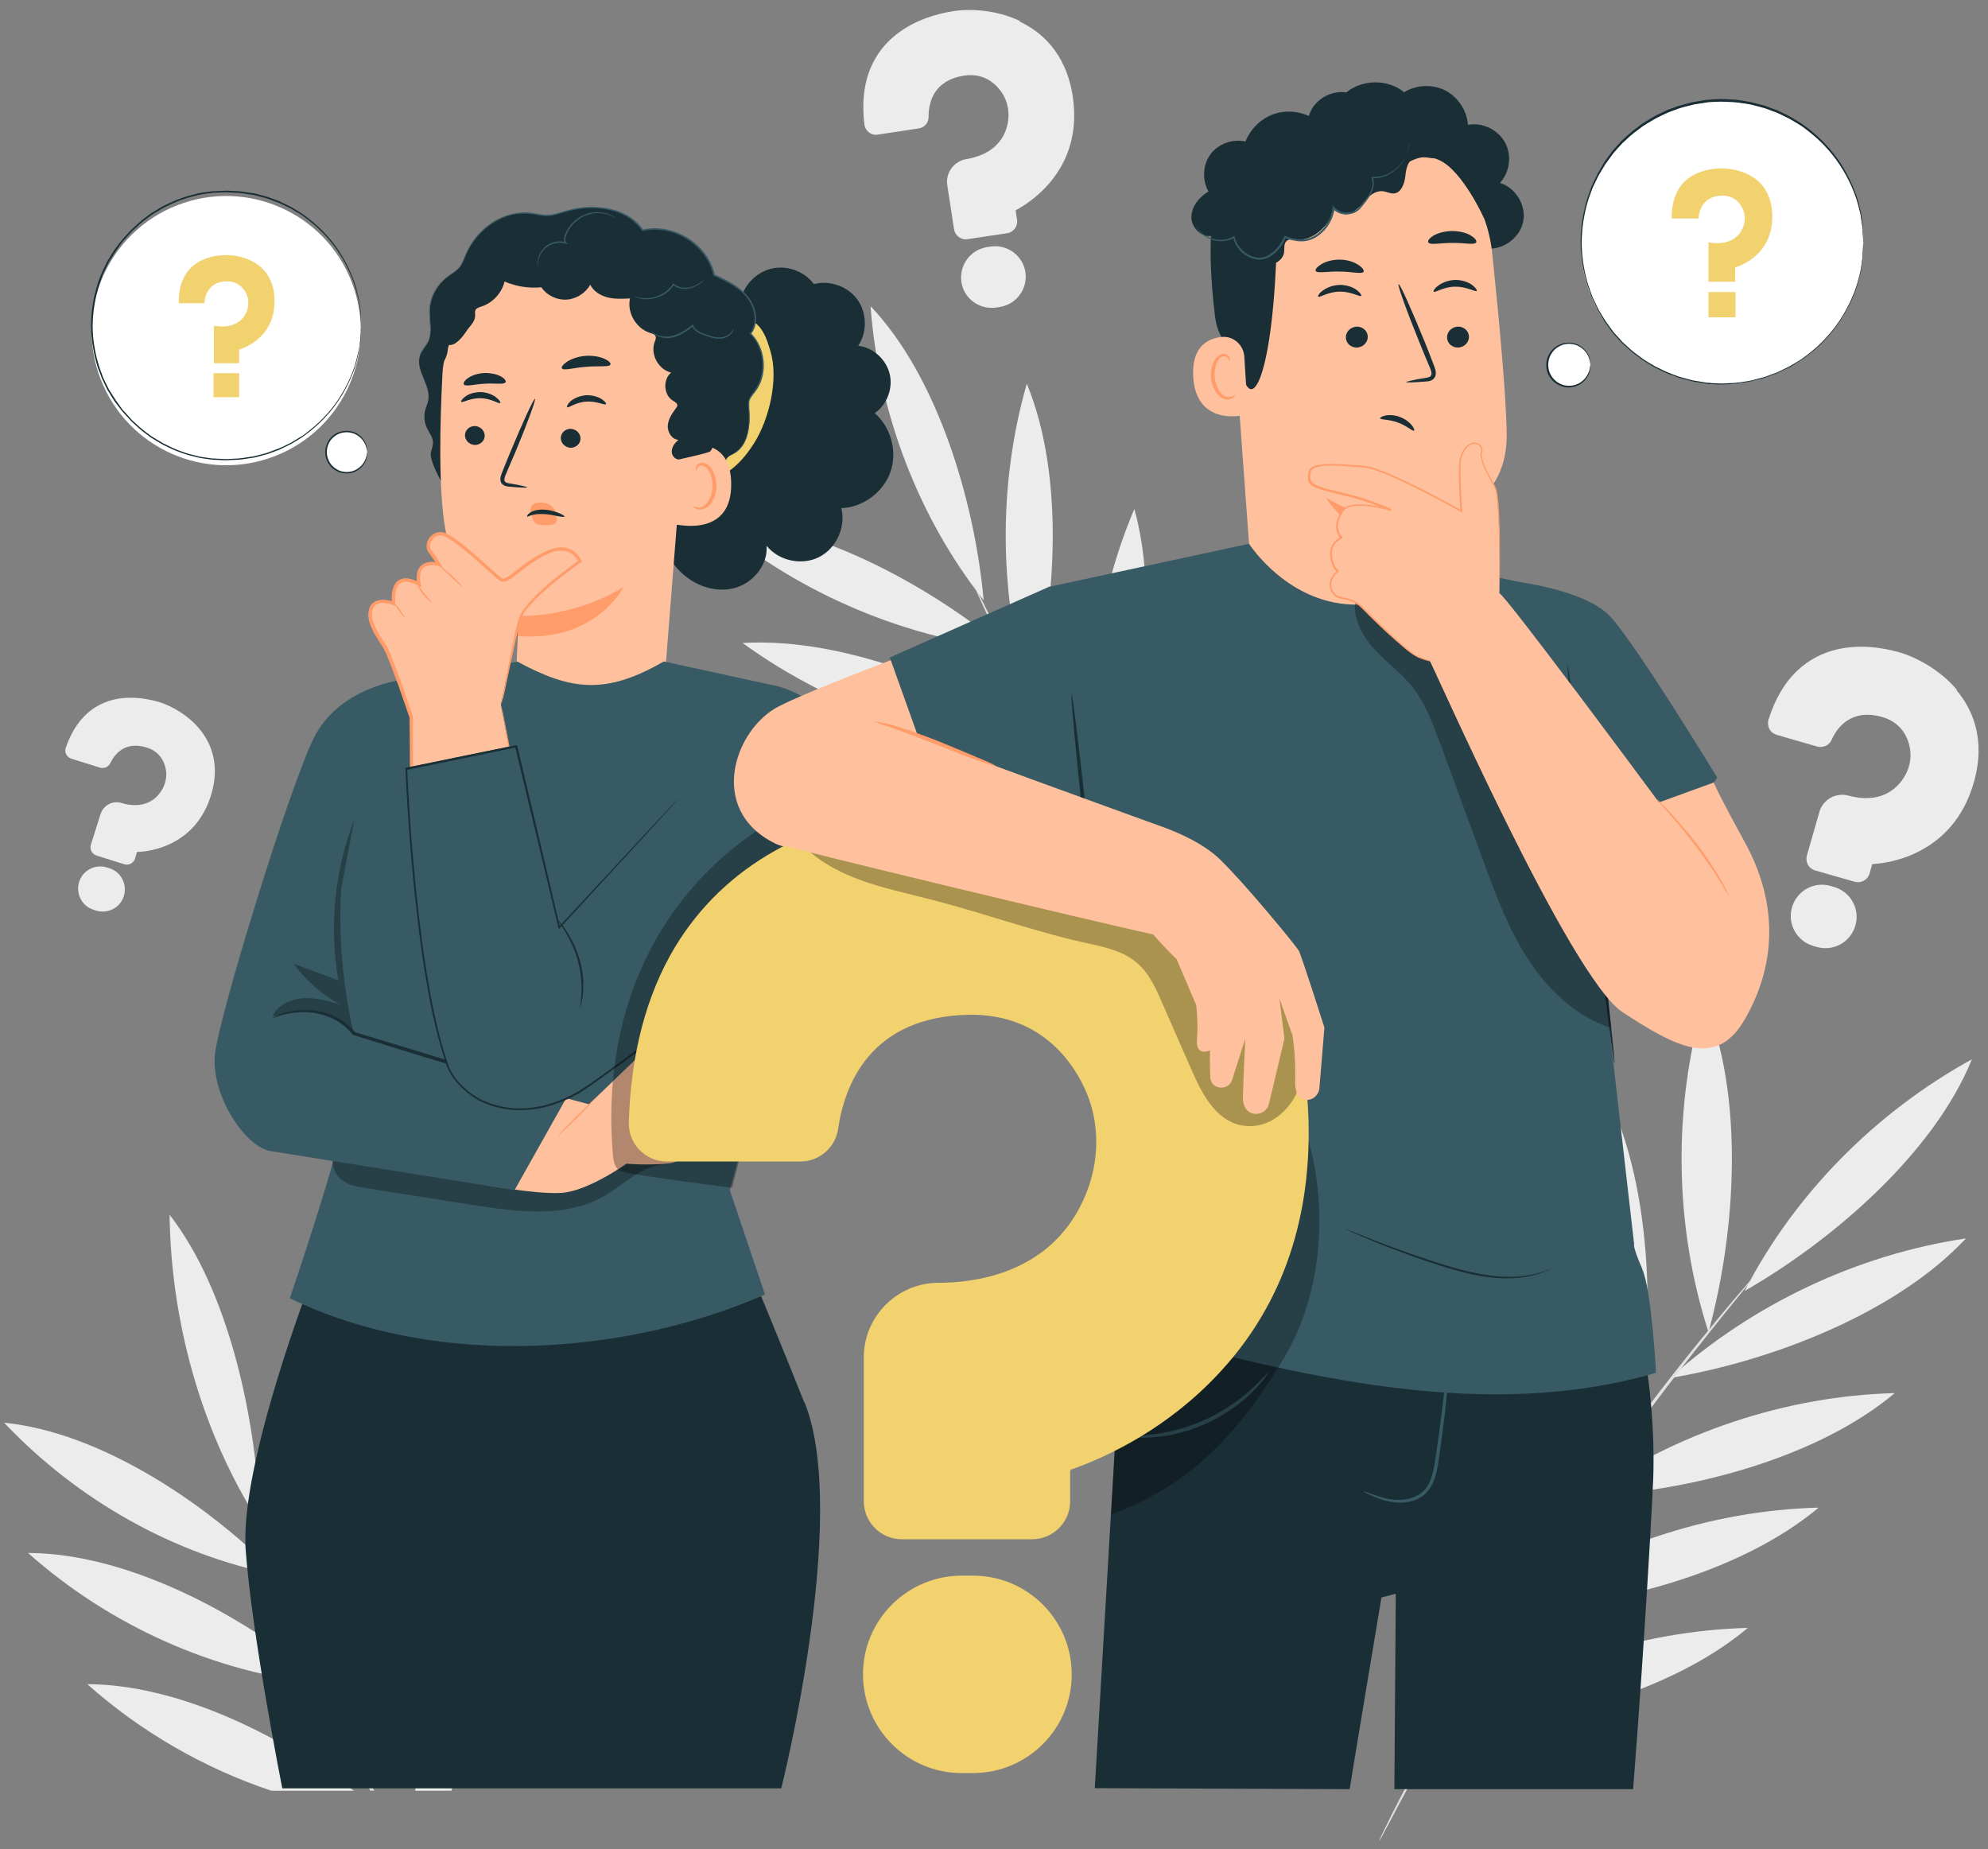 <svg width="100" height="93" viewBox="0 0 100 93" fill="none" xmlns="http://www.w3.org/2000/svg">
<rect x="0" y="0" width="100" height="93" fill="#808080" stroke="none"/>
<path d="M51.29 1.05C50.11 0.49 48.79 0.43 47.96 0.56C47.18 0.68 46.04 0.98 45.09 1.73C44.5 2.19 44.06 2.77 43.78 3.45C43.45 4.25 43.35 5.19 43.48 6.26C43.5 6.42 43.58 6.56 43.71 6.66C43.84 6.76 44 6.8 44.16 6.77L46.21 6.46C46.5 6.42 46.72 6.16 46.71 5.87C46.71 5.21 46.92 4.07 48.45 3.81C49.62 3.61 50.23 4.39 50.44 4.73C50.78 5.29 50.82 6 50.56 6.64C50.15 7.62 49.17 7.91 48.62 8C47.99 8.1 47.55 8.69 47.65 9.32L47.99 11.53C48.04 11.85 48.34 12.08 48.66 12.03L50.66 11.73C50.98 11.68 51.21 11.38 51.16 11.06L51.09 10.6C51.09 10.6 51.09 10.58 51.1 10.57C51.53 10.34 52.35 9.82 53.02 8.92C53.88 7.76 54.19 6.39 53.96 4.84C53.62 2.62 52.33 1.57 51.3 1.09L51.29 1.05Z" fill="#ECECEC"/>
<path d="M49.83 12.4L49.65 12.43C48.81 12.56 48.24 13.34 48.36 14.18C48.48 15.02 49.27 15.59 50.11 15.47L50.29 15.44C51.13 15.31 51.7 14.53 51.58 13.69C51.45 12.85 50.67 12.28 49.83 12.4Z" fill="#ECECEC"/>
<path d="M10.08 36.72C9.49 35.98 8.65 35.52 8.06 35.33C7.51 35.16 6.67 34.99 5.81 35.17C5.27 35.28 4.8 35.52 4.4 35.87C3.93 36.29 3.56 36.87 3.31 37.61C3.27 37.72 3.28 37.84 3.33 37.94C3.38 38.04 3.47 38.12 3.59 38.16L5.03 38.61C5.23 38.67 5.46 38.58 5.55 38.38C5.76 37.95 6.26 37.27 7.35 37.59C8.18 37.83 8.33 38.54 8.36 38.83C8.4 39.3 8.2 39.78 7.83 40.12C7.25 40.63 6.51 40.51 6.12 40.39C5.68 40.25 5.2 40.5 5.06 40.94L4.57 42.49C4.5 42.72 4.63 42.96 4.85 43.03L6.25 43.47C6.48 43.54 6.72 43.41 6.79 43.19L6.89 42.86C6.89 42.86 6.89 42.85 6.91 42.85C7.26 42.84 7.96 42.76 8.69 42.38C9.62 41.9 10.27 41.1 10.61 40.01C11.1 38.45 10.59 37.35 10.07 36.71L10.08 36.72Z" fill="#ECECEC"/>
<path d="M5.5 43.67L5.38 43.63C4.79 43.45 4.16 43.77 3.98 44.36C3.8 44.95 4.12 45.58 4.71 45.76L4.83 45.8C5.42 45.98 6.05 45.66 6.23 45.07C6.41 44.48 6.09 43.85 5.5 43.67Z" fill="#ECECEC"/>
<path d="M72.35 87.07C77.46 86.85 83.95 85.21 87.92 81.88C82.44 82.02 76.91 83.87 72.35 87.07Z" fill="#ECECEC"/>
<path d="M75.91 81.02C81.02 80.8 87.51 79.16 91.48 75.83C86 75.97 80.47 77.82 75.91 81.02Z" fill="#ECECEC"/>
<path d="M79.74 75.26C84.85 75.04 91.34 73.4 95.31 70.07C89.83 70.21 84.3 72.06 79.74 75.26Z" fill="#ECECEC"/>
<path d="M84.01 69.31C89.1 68.46 95.37 66.06 98.89 62.29C93.43 63.1 88.14 65.6 84.01 69.31Z" fill="#ECECEC"/>
<path d="M87.76 64.93C92.28 62.34 97.31 57.93 99.19 53.28C94.3 55.97 90.24 60.11 87.76 64.93Z" fill="#ECECEC"/>
<path d="M85.94 67C87.33 61.93 87.76 55.11 85.72 50.27C84.14 55.68 84.21 61.63 85.94 67Z" fill="#ECECEC"/>
<path d="M82.32 71.85C83.31 66.47 83.13 59.35 80.56 54.48C79.4 60.22 80.03 66.4 82.32 71.85Z" fill="#ECECEC"/>
<path d="M78.01 77.79C79 72.41 78.82 65.29 76.25 60.42C75.09 66.16 75.72 72.34 78.01 77.79Z" fill="#ECECEC"/>
<path d="M73.41 85.33C74.4 79.95 74.22 72.83 71.65 67.96C70.49 73.7 71.12 79.88 73.41 85.33Z" fill="#ECECEC"/>
<path d="M71.66 88.11C70.92 89.48 70.34 90.6 69.95 91.38C69.76 91.76 69.62 92.06 69.51 92.28C69.47 92.37 69.43 92.45 69.4 92.52C69.38 92.57 69.37 92.6 69.37 92.6C69.37 92.6 69.39 92.58 69.42 92.53C69.45 92.47 69.5 92.39 69.55 92.3C69.67 92.08 69.82 91.79 70.02 91.42C70.42 90.65 71.02 89.54 71.78 88.19C72.53 86.83 73.46 85.23 74.52 83.47C75.59 81.71 76.79 79.8 78.1 77.82C80.73 73.87 83.3 70.43 85.22 67.99C86.18 66.77 86.97 65.79 87.52 65.12C87.79 64.79 88 64.53 88.15 64.34C88.21 64.26 88.27 64.19 88.31 64.13C88.35 64.08 88.36 64.06 88.36 64.06C88.36 64.06 88.34 64.08 88.3 64.12C88.25 64.17 88.2 64.24 88.13 64.31C87.97 64.5 87.75 64.75 87.47 65.07C86.9 65.73 86.1 66.7 85.12 67.91C83.17 70.33 80.58 73.77 77.94 77.72" fill="#E1E1E1"/>
<path d="M62.83 52.73C64.7 48.12 65.87 41.73 64.52 36.88C62.44 41.78 61.83 47.41 62.83 52.73Z" fill="#ECECEC"/>
<path d="M58.92 47.15C60.79 42.54 61.96 36.15 60.61 31.3C58.53 36.2 57.92 41.83 58.92 47.15Z" fill="#ECECEC"/>
<path d="M55.37 41.45C57.24 36.84 58.41 30.45 57.06 25.6C54.98 30.5 54.37 36.13 55.37 41.45Z" fill="#ECECEC"/>
<path d="M51.85 35.28C53.15 30.44 53.56 23.93 51.65 19.3C50.17 24.45 50.24 30.14 51.85 35.28Z" fill="#ECECEC"/>
<path d="M49.48 30.19C49.02 25.16 47.15 18.93 43.79 15.4C44.19 20.8 46.22 26.06 49.48 30.19Z" fill="#ECECEC"/>
<path d="M50.58 32.64C46.66 29.36 40.81 26.23 35.71 26.08C39.85 29.66 45.14 31.99 50.58 32.64Z" fill="#ECECEC"/>
<path d="M53.41 37.79C49.05 34.75 42.69 32.03 37.35 32.34C41.96 35.68 47.67 37.62 53.41 37.79Z" fill="#ECECEC"/>
<path d="M56.92 44C52.56 40.96 46.2 38.24 40.86 38.55C45.47 41.89 51.18 43.83 56.92 44Z" fill="#ECECEC"/>
<path d="M61.72 51.1C57.36 48.06 51 45.34 45.66 45.65C50.27 48.99 55.98 50.93 61.72 51.1Z" fill="#ECECEC"/>
<path d="M63.47 53.77C64.38 54.98 65.13 55.94 65.67 56.59C65.93 56.91 66.14 57.16 66.29 57.34C66.36 57.42 66.41 57.48 66.45 57.53C66.49 57.57 66.51 57.59 66.51 57.59C66.51 57.59 66.5 57.56 66.46 57.52C66.42 57.46 66.37 57.4 66.31 57.32C66.17 57.13 65.97 56.87 65.72 56.55C65.2 55.88 64.47 54.91 63.57 53.69C62.67 52.48 61.63 51.01 60.5 49.37C59.38 47.72 58.17 45.89 56.96 43.93C54.53 40.02 52.53 36.35 51.15 33.67C50.46 32.33 49.91 31.24 49.54 30.48C49.36 30.11 49.21 29.82 49.11 29.61C49.06 29.52 49.02 29.45 48.99 29.39C48.96 29.34 48.95 29.31 48.94 29.32C48.94 29.32 48.94 29.35 48.97 29.4C49 29.46 49.03 29.54 49.07 29.63C49.17 29.85 49.3 30.14 49.47 30.52C49.82 31.29 50.35 32.39 51.03 33.74C52.38 36.44 54.37 40.12 56.8 44.04" fill="#E1E1E1"/>
<path d="M98.43 34.69C97.57 33.67 96.37 33.05 95.54 32.81C94.76 32.59 93.58 32.38 92.38 32.67C91.63 32.85 90.98 33.2 90.43 33.71C89.78 34.31 89.29 35.15 88.96 36.19C88.91 36.35 88.93 36.51 89 36.66C89.08 36.81 89.21 36.91 89.37 36.96L91.41 37.55C91.7 37.63 92.01 37.49 92.13 37.22C92.4 36.61 93.09 35.64 94.63 36.05C95.8 36.36 96.04 37.34 96.09 37.75C96.17 38.41 95.9 39.09 95.38 39.58C94.58 40.32 93.54 40.17 92.99 40.02C92.36 39.84 91.7 40.21 91.52 40.83L90.89 43.03C90.8 43.35 90.98 43.69 91.3 43.78L93.29 44.35C93.61 44.44 93.95 44.26 94.04 43.94L94.17 43.48C94.17 43.48 94.18 43.46 94.19 43.46C94.69 43.43 95.67 43.3 96.68 42.74C97.97 42.03 98.85 40.89 99.29 39.34C99.92 37.13 99.17 35.61 98.42 34.72L98.43 34.69Z" fill="#ECECEC"/>
<path d="M92.25 44.61L92.08 44.56C91.25 44.32 90.38 44.8 90.14 45.64C89.9 46.47 90.38 47.34 91.22 47.58L91.39 47.63C92.22 47.87 93.09 47.39 93.33 46.55C93.57 45.72 93.09 44.85 92.25 44.61Z" fill="#ECECEC"/>
<path d="M31.09 52.66C30.1 51.92 28.89 51.61 28.09 51.57C27.34 51.53 26.23 51.59 25.21 52.11C24.57 52.43 24.05 52.88 23.67 53.45C23.21 54.13 22.94 54.99 22.86 55.99C22.85 56.14 22.9 56.29 23 56.4C23.1 56.51 23.24 56.58 23.39 56.59L25.35 56.69C25.63 56.7 25.88 56.51 25.93 56.24C26.05 55.63 26.47 54.61 27.94 54.66C29.06 54.7 29.48 55.53 29.61 55.89C29.82 56.47 29.73 57.14 29.36 57.68C28.79 58.51 27.83 58.6 27.3 58.57C26.69 58.54 26.18 59.01 26.15 59.61L26.04 61.72C26.02 62.03 26.26 62.29 26.57 62.31L28.48 62.41C28.79 62.43 29.05 62.19 29.07 61.88L29.09 61.44C29.09 61.44 29.09 61.42 29.11 61.42C29.55 61.29 30.41 60.96 31.2 60.25C32.21 59.34 32.77 58.12 32.84 56.64C32.95 54.52 31.94 53.3 31.08 52.66H31.09Z" fill="#ECECEC"/>
<path d="M27.6 62.9H27.43C26.63 62.85 25.95 63.47 25.91 64.27C25.87 65.07 26.49 65.75 27.29 65.79H27.46C28.26 65.84 28.94 65.22 28.98 64.42C29.02 63.62 28.4 62.94 27.6 62.9Z" fill="#ECECEC"/>
<path d="M20.89 90.07H22.71C23.78 86.26 24.29 82.03 23.59 78.48C21.95 82.03 21.03 86.03 20.89 90.07Z" fill="#ECECEC"/>
<path d="M20.54 72.4C18.31 77.24 17.41 82.91 18 88.36C18.02 88.4 18.04 88.45 18.06 88.49C20.08 83.88 21.54 77.43 20.54 72.4Z" fill="#ECECEC"/>
<path d="M15.75 65.59C14.11 70.58 13.81 76.15 14.88 81.35C14.95 81.51 15.01 81.67 15.08 81.83C16.56 76.96 17.28 70.41 15.75 65.59Z" fill="#ECECEC"/>
<path d="M12.63 75.8C12.61 75.74 12.6 75.72 12.61 75.71C12.61 75.71 12.63 75.74 12.65 75.79C12.68 75.85 12.71 75.93 12.75 76.03C12.78 76.11 12.82 76.21 12.86 76.31C12.93 76.43 13 76.54 13.08 76.66C12.93 71.46 11.52 64.94 8.53 61.1C8.6 66.45 10.1 71.77 12.75 76.12C12.75 76.1 12.73 76.07 12.72 76.05C12.69 75.95 12.66 75.87 12.64 75.81L12.63 75.8Z" fill="#ECECEC"/>
<path d="M13.88 79.21C13.88 79.21 13.85 79.13 13.83 79.09C10.29 75.53 4.99 72.03 0.21 71.56C3.91 75.47 8.77 78.19 13.87 79.2L13.88 79.21Z" fill="#ECECEC"/>
<path d="M16.36 84.71C16.36 84.71 16.32 84.68 16.3 84.66C16.3 84.68 16.31 84.69 16.32 84.71C16.33 84.71 16.35 84.71 16.36 84.71Z" fill="#ECECEC"/>
<path d="M1.41 78.11C5.54 81.78 10.76 84.11 16.13 84.68C16.09 84.59 16.05 84.51 16.02 84.42C12.06 81.13 6.36 78.12 1.41 78.11Z" fill="#ECECEC"/>
<path d="M4.39 84.71C7.09 87.11 10.27 88.94 13.65 90.07H17.8C13.94 87.17 8.86 84.72 4.39 84.71Z" fill="#ECECEC"/>
<path d="M14.34 80.38C14.81 81.56 15.37 82.93 16.02 84.41C16.06 84.5 16.09 84.58 16.13 84.67C16.86 86.34 17.69 88.16 18.62 90.06H18.82C18.56 89.53 18.31 89 18.06 88.48C18.04 88.44 18.02 88.39 18 88.35C17.4 87.07 16.83 85.84 16.32 84.69C16.32 84.67 16.31 84.66 16.3 84.64C15.86 83.64 15.45 82.69 15.08 81.82C15.01 81.66 14.94 81.5 14.88 81.34C14.73 80.99 14.59 80.64 14.46 80.32C13.88 78.9 13.42 77.74 13.11 76.94C13.01 76.69 12.93 76.48 12.86 76.3C12.82 76.2 12.78 76.1 12.75 76.02C12.71 75.92 12.68 75.85 12.65 75.78C12.63 75.73 12.61 75.7 12.61 75.7C12.61 75.7 12.61 75.73 12.63 75.79C12.65 75.86 12.68 75.94 12.71 76.03C12.71 76.05 12.73 76.08 12.74 76.1C12.82 76.32 12.92 76.61 13.05 76.96C13.25 77.51 13.51 78.23 13.84 79.08C13.85 79.12 13.87 79.16 13.89 79.2C14.03 79.57 14.18 79.96 14.35 80.37L14.34 80.38Z" fill="#E1E1E1"/>
<path d="M13.823 22.943C17.309 21.593 19.041 17.672 17.691 14.185C16.34 10.698 12.419 8.967 8.933 10.317C5.446 11.667 3.714 15.588 5.065 19.075C6.415 22.561 10.336 24.293 13.823 22.943Z" fill="white"/>
<path d="M18.16 16.41C18.16 16.41 18.16 16.37 18.16 16.3C18.16 16.22 18.15 16.12 18.14 15.98C18.14 15.91 18.14 15.83 18.13 15.74C18.13 15.65 18.1 15.56 18.09 15.46C18.07 15.36 18.06 15.25 18.04 15.13C18.03 15.01 17.98 14.89 17.95 14.76C17.83 14.24 17.59 13.62 17.2 12.96C16.81 12.31 16.25 11.63 15.49 11.05C15.39 10.98 15.3 10.91 15.2 10.83C15.1 10.76 14.99 10.7 14.88 10.64C14.77 10.58 14.67 10.5 14.55 10.45C14.43 10.39 14.32 10.34 14.2 10.28C14.14 10.25 14.08 10.22 14.02 10.2C13.96 10.18 13.9 10.15 13.83 10.13C13.7 10.08 13.58 10.04 13.45 9.99C13.32 9.95 13.19 9.92 13.05 9.88C12.92 9.85 12.78 9.8 12.64 9.79C12.36 9.75 12.08 9.69 11.79 9.69C11.64 9.69 11.5 9.67 11.35 9.67C11.2 9.67 11.05 9.69 10.9 9.69C10.83 9.69 10.75 9.69 10.68 9.7L10.46 9.73C10.31 9.75 10.16 9.77 10.01 9.8C9.71 9.88 9.41 9.94 9.11 10.06C8.81 10.16 8.52 10.31 8.23 10.45C8.09 10.53 7.95 10.62 7.81 10.7C7.74 10.74 7.67 10.78 7.6 10.83L7.4 10.98C7.13 11.17 6.89 11.4 6.64 11.63C6.53 11.75 6.41 11.88 6.3 12.01L6.21 12.1L6.13 12.2L5.98 12.41L5.83 12.62L5.69 12.84L5.55 13.06L5.48 13.17L5.42 13.29C5.34 13.45 5.27 13.61 5.19 13.76C5.13 13.93 5.07 14.09 5.01 14.26C4.79 14.94 4.67 15.65 4.66 16.38C4.66 17.11 4.79 17.83 5.01 18.5C5.07 18.67 5.13 18.83 5.19 19C5.27 19.16 5.34 19.32 5.42 19.47L5.48 19.59L5.55 19.7L5.69 19.92L5.83 20.14L5.98 20.35L6.13 20.56L6.21 20.66L6.3 20.75C6.41 20.88 6.53 21 6.64 21.13C6.89 21.36 7.13 21.59 7.4 21.78L7.6 21.93C7.67 21.98 7.74 22.02 7.81 22.06C7.95 22.14 8.09 22.23 8.23 22.31C8.52 22.45 8.81 22.6 9.11 22.7C9.4 22.82 9.71 22.88 10.01 22.96C10.16 22.99 10.31 23.01 10.46 23.03L10.68 23.06C10.75 23.06 10.83 23.06 10.9 23.07C11.05 23.07 11.2 23.09 11.35 23.09C11.5 23.09 11.64 23.08 11.79 23.07C12.08 23.07 12.36 23.01 12.64 22.97C12.78 22.96 12.91 22.91 13.05 22.88C13.18 22.84 13.32 22.82 13.45 22.77C13.58 22.72 13.7 22.68 13.83 22.63C13.89 22.61 13.95 22.58 14.02 22.56C14.08 22.53 14.14 22.5 14.2 22.48C14.32 22.42 14.43 22.37 14.55 22.31C14.67 22.26 14.77 22.18 14.88 22.12C14.99 22.05 15.09 21.99 15.2 21.93C15.3 21.86 15.4 21.78 15.49 21.71C16.25 21.13 16.82 20.45 17.2 19.8C17.59 19.15 17.83 18.53 17.95 18C17.98 17.87 18.02 17.75 18.04 17.63C18.06 17.51 18.08 17.4 18.09 17.3C18.11 17.2 18.12 17.1 18.13 17.02C18.13 16.93 18.13 16.85 18.14 16.78C18.14 16.64 18.16 16.53 18.16 16.46C18.16 16.54 18.16 16.64 18.15 16.78C18.15 16.85 18.15 16.93 18.15 17.02C18.15 17.11 18.13 17.2 18.11 17.3C18.09 17.4 18.08 17.51 18.06 17.63C18.05 17.75 18 17.87 17.98 18C17.87 18.53 17.62 19.15 17.24 19.81C16.85 20.47 16.29 21.16 15.52 21.75C15.42 21.82 15.33 21.9 15.23 21.97C15.13 22.04 15.02 22.1 14.91 22.17C14.8 22.23 14.7 22.31 14.58 22.36C14.46 22.42 14.35 22.47 14.23 22.53C14.17 22.56 14.11 22.59 14.05 22.62C13.99 22.64 13.92 22.67 13.86 22.69C13.73 22.74 13.61 22.78 13.48 22.83C13.35 22.87 13.21 22.9 13.08 22.94C12.94 22.97 12.81 23.02 12.67 23.03C12.39 23.07 12.1 23.13 11.81 23.13C11.66 23.13 11.52 23.15 11.37 23.15C11.22 23.15 11.07 23.14 10.92 23.13C10.84 23.13 10.77 23.13 10.69 23.12L10.46 23.09C10.31 23.07 10.15 23.05 10 23.02C9.7 22.94 9.39 22.88 9.09 22.76C8.78 22.66 8.5 22.51 8.2 22.37C8.06 22.29 7.92 22.2 7.78 22.12C7.71 22.08 7.64 22.04 7.57 21.99L7.37 21.84C7.09 21.65 6.85 21.41 6.6 21.18C6.49 21.05 6.37 20.93 6.25 20.8L6.16 20.7L6.08 20.6L5.92 20.39L5.76 20.18L5.62 19.96L5.48 19.73L5.41 19.62L5.35 19.5C5.27 19.34 5.2 19.18 5.12 19.02C5.06 18.85 5 18.68 4.93 18.52C4.71 17.84 4.59 17.11 4.58 16.37C4.58 15.63 4.71 14.9 4.93 14.22C4.99 14.05 5.05 13.88 5.12 13.72C5.2 13.56 5.27 13.4 5.35 13.24L5.41 13.12L5.48 13.01L5.62 12.78L5.76 12.56L5.92 12.35L6.08 12.14L6.16 12.04L6.25 11.94C6.37 11.81 6.48 11.69 6.6 11.56C6.85 11.33 7.1 11.09 7.37 10.9L7.57 10.75C7.64 10.7 7.71 10.66 7.78 10.62C7.92 10.54 8.06 10.45 8.2 10.37C8.5 10.23 8.78 10.08 9.09 9.98C9.39 9.86 9.7 9.8 10 9.72C10.15 9.69 10.31 9.67 10.46 9.65L10.69 9.62C10.77 9.62 10.84 9.62 10.92 9.61C11.07 9.61 11.22 9.6 11.37 9.59C11.52 9.59 11.67 9.6 11.81 9.61C12.1 9.61 12.39 9.67 12.67 9.71C12.81 9.72 12.95 9.77 13.08 9.8C13.21 9.84 13.35 9.87 13.48 9.91C13.61 9.96 13.74 10 13.86 10.05C13.92 10.07 13.99 10.1 14.05 10.12C14.11 10.15 14.17 10.18 14.23 10.21C14.35 10.27 14.47 10.32 14.58 10.38C14.7 10.43 14.8 10.51 14.91 10.57C15.02 10.64 15.13 10.7 15.23 10.77C15.33 10.84 15.43 10.92 15.52 10.99C16.29 11.58 16.85 12.27 17.24 12.93C17.62 13.59 17.87 14.22 17.98 14.74C18.01 14.87 18.05 14.99 18.06 15.11C18.08 15.23 18.09 15.34 18.11 15.44C18.12 15.54 18.14 15.64 18.15 15.72C18.15 15.81 18.15 15.89 18.15 15.96C18.15 16.1 18.15 16.21 18.16 16.28C18.16 16.35 18.16 16.39 18.16 16.39V16.41Z" fill="#1A2E35"/>
<path d="M8.99 15.25H10.28C10.28 15.25 10.28 14.17 11.4 14.15C11.98 14.14 12.28 14.52 12.41 14.81C12.55 15.15 12.51 15.54 12.32 15.85C12.1 16.21 11.62 16.54 10.76 16.38V18.27H12.03V17.58C12.03 17.58 13.81 17.12 13.81 15.15C13.81 13.18 12.12 12.83 11.4 12.83C10.85 12.83 8.97 12.96 8.99 15.23V15.25Z" fill="#F2D16F"/>
<path d="M12.03 18.77H10.74V19.98H12.03V18.77Z" fill="#F2D16F"/>
<path d="M18.47 22.74C18.47 23.31 18.01 23.77 17.44 23.77C16.87 23.77 16.41 23.31 16.41 22.74C16.41 22.17 16.87 21.71 17.44 21.71C18.01 21.71 18.47 22.17 18.47 22.74Z" fill="white"/>
<path d="M18.47 22.74C18.47 22.74 18.47 22.65 18.42 22.49C18.38 22.34 18.27 22.11 18.04 21.94C17.82 21.77 17.45 21.67 17.09 21.8C16.92 21.86 16.75 21.98 16.63 22.15C16.51 22.31 16.44 22.52 16.44 22.74C16.44 22.95 16.51 23.16 16.63 23.33C16.75 23.49 16.92 23.61 17.09 23.68C17.45 23.81 17.81 23.72 18.04 23.54C18.27 23.37 18.38 23.14 18.42 22.99C18.46 22.83 18.46 22.74 18.47 22.74C18.47 22.74 18.47 22.76 18.47 22.81C18.47 22.85 18.47 22.92 18.45 23C18.42 23.16 18.32 23.4 18.08 23.59C17.85 23.78 17.46 23.89 17.07 23.75C16.88 23.68 16.7 23.56 16.57 23.38C16.44 23.2 16.36 22.98 16.36 22.74C16.36 22.51 16.44 22.28 16.57 22.1C16.7 21.92 16.88 21.79 17.07 21.73C17.46 21.59 17.85 21.7 18.08 21.89C18.32 22.08 18.42 22.32 18.45 22.48C18.47 22.56 18.47 22.63 18.47 22.67C18.47 22.71 18.47 22.74 18.47 22.74Z" fill="#1A2E35"/>
<path d="M86.62 19.32C90.547 19.32 93.73 16.137 93.73 12.21C93.73 8.283 90.547 5.1 86.62 5.1C82.693 5.1 79.51 8.283 79.51 12.21C79.51 16.137 82.693 19.32 86.62 19.32Z" fill="white"/>
<path d="M93.73 12.21C93.73 12.21 93.73 12.17 93.72 12.09C93.72 12.01 93.71 11.9 93.7 11.75C93.7 11.68 93.7 11.59 93.69 11.5C93.69 11.41 93.66 11.31 93.65 11.2C93.63 11.09 93.61 10.98 93.6 10.85C93.59 10.73 93.54 10.6 93.51 10.46C93.38 9.91 93.13 9.26 92.72 8.57C92.31 7.88 91.72 7.17 90.92 6.56C90.82 6.48 90.72 6.41 90.61 6.33C90.5 6.26 90.39 6.19 90.28 6.13C90.17 6.07 90.06 5.99 89.93 5.93C89.81 5.87 89.69 5.81 89.56 5.75C89.5 5.72 89.44 5.69 89.37 5.66C89.3 5.64 89.24 5.61 89.17 5.59C89.04 5.54 88.91 5.49 88.77 5.44C88.63 5.4 88.49 5.37 88.35 5.33C88.21 5.3 88.07 5.25 87.92 5.23C87.63 5.19 87.33 5.13 87.03 5.13C86.88 5.13 86.72 5.11 86.57 5.11C86.42 5.11 86.26 5.13 86.1 5.13C86.02 5.13 85.94 5.13 85.86 5.15L85.62 5.19C85.46 5.22 85.3 5.23 85.14 5.27C84.83 5.35 84.5 5.42 84.2 5.55C83.88 5.65 83.58 5.81 83.28 5.96C83.13 6.04 82.99 6.14 82.84 6.22C82.77 6.27 82.69 6.31 82.62 6.36L82.41 6.52C82.12 6.72 81.87 6.96 81.61 7.2C81.49 7.33 81.37 7.46 81.25 7.6L81.16 7.7L81.08 7.81L80.92 8.03L80.76 8.25L80.62 8.48L80.48 8.71L80.41 8.83L80.35 8.95C80.27 9.12 80.19 9.28 80.11 9.45C80.05 9.62 79.98 9.8 79.92 9.97C79.69 10.68 79.57 11.43 79.56 12.2C79.57 12.97 79.69 13.72 79.92 14.43C79.98 14.61 80.05 14.78 80.11 14.95C80.19 15.12 80.27 15.28 80.35 15.45L80.41 15.57L80.48 15.69L80.62 15.92L80.76 16.15L80.92 16.37L81.08 16.59L81.16 16.7L81.25 16.8C81.37 16.93 81.49 17.06 81.61 17.2C81.87 17.44 82.12 17.68 82.41 17.88L82.62 18.04C82.69 18.09 82.77 18.13 82.84 18.18C82.99 18.27 83.13 18.36 83.28 18.44C83.59 18.59 83.88 18.74 84.2 18.85C84.51 18.98 84.83 19.04 85.14 19.13C85.3 19.16 85.46 19.18 85.62 19.21L85.86 19.25C85.94 19.26 86.02 19.25 86.1 19.27C86.26 19.27 86.41 19.29 86.57 19.29C86.72 19.29 86.88 19.28 87.03 19.27C87.34 19.27 87.63 19.21 87.92 19.17C88.07 19.15 88.21 19.11 88.35 19.07C88.49 19.03 88.63 19 88.77 18.96C88.9 18.91 89.04 18.86 89.17 18.81C89.24 18.79 89.3 18.76 89.37 18.74C89.43 18.71 89.49 18.68 89.56 18.65C89.68 18.59 89.81 18.53 89.93 18.47C90.05 18.41 90.16 18.34 90.28 18.27C90.39 18.2 90.51 18.14 90.61 18.07C90.71 17.99 90.82 17.92 90.92 17.84C91.72 17.23 92.31 16.52 92.72 15.83C93.13 15.14 93.38 14.49 93.51 13.94C93.54 13.8 93.59 13.68 93.6 13.55C93.62 13.43 93.64 13.31 93.65 13.2C93.67 13.09 93.69 12.99 93.69 12.9C93.69 12.81 93.7 12.73 93.7 12.65C93.7 12.5 93.72 12.39 93.72 12.31C93.72 12.23 93.73 12.19 93.73 12.19C93.73 12.19 93.73 12.23 93.73 12.31C93.73 12.39 93.73 12.5 93.72 12.65C93.72 12.72 93.72 12.81 93.71 12.9C93.71 12.99 93.68 13.09 93.67 13.2C93.65 13.31 93.64 13.42 93.62 13.55C93.61 13.68 93.56 13.8 93.53 13.94C93.41 14.49 93.16 15.15 92.75 15.84C92.34 16.53 91.75 17.26 90.94 17.87C90.84 17.95 90.74 18.02 90.63 18.1C90.52 18.17 90.41 18.24 90.29 18.31C90.17 18.38 90.07 18.46 89.94 18.51C89.82 18.57 89.69 18.63 89.57 18.69C89.51 18.72 89.44 18.75 89.38 18.78C89.31 18.8 89.25 18.83 89.18 18.85C89.05 18.9 88.91 18.95 88.78 19C88.64 19.05 88.5 19.08 88.36 19.11C88.22 19.14 88.08 19.19 87.93 19.21C87.63 19.25 87.34 19.31 87.03 19.32C86.88 19.32 86.72 19.34 86.56 19.34C86.4 19.34 86.25 19.32 86.09 19.32C86.01 19.32 85.93 19.32 85.85 19.3L85.61 19.26C85.45 19.23 85.29 19.22 85.13 19.18C84.81 19.09 84.49 19.03 84.18 18.9C83.86 18.8 83.56 18.64 83.25 18.49C83.1 18.41 82.95 18.31 82.8 18.22C82.73 18.17 82.65 18.13 82.58 18.08L82.37 17.92C82.08 17.72 81.82 17.47 81.56 17.23C81.44 17.1 81.32 16.96 81.2 16.83L81.11 16.73L81.03 16.62L80.87 16.4L80.71 16.18L80.57 15.94L80.43 15.7L80.36 15.58L80.3 15.45C80.22 15.28 80.14 15.11 80.06 14.95C80 14.77 79.93 14.6 79.87 14.42C79.64 13.7 79.51 12.94 79.5 12.16C79.51 11.38 79.64 10.62 79.87 9.9C79.94 9.72 80 9.55 80.06 9.37C80.14 9.2 80.22 9.03 80.3 8.87L80.36 8.74L80.43 8.62L80.57 8.38L80.71 8.14L80.87 7.92L81.03 7.7L81.11 7.59L81.2 7.49C81.32 7.36 81.44 7.22 81.56 7.09C81.83 6.85 82.08 6.6 82.37 6.4L82.58 6.24C82.65 6.19 82.73 6.15 82.8 6.1C82.95 6.01 83.09 5.92 83.25 5.83C83.56 5.68 83.86 5.52 84.18 5.42C84.49 5.29 84.82 5.23 85.13 5.14C85.29 5.11 85.45 5.09 85.61 5.06L85.85 5.02C85.93 5.01 86.01 5.02 86.09 5C86.25 5 86.41 4.98 86.56 4.98C86.72 4.98 86.87 4.99 87.03 5C87.34 5 87.64 5.06 87.93 5.11C88.08 5.13 88.22 5.18 88.36 5.21C88.5 5.25 88.64 5.28 88.78 5.32C88.92 5.37 89.05 5.42 89.18 5.47C89.25 5.49 89.31 5.52 89.38 5.54C89.44 5.57 89.51 5.6 89.57 5.63C89.69 5.69 89.82 5.75 89.94 5.81C90.06 5.87 90.17 5.95 90.29 6.01C90.4 6.08 90.52 6.15 90.63 6.22C90.73 6.3 90.84 6.38 90.94 6.45C91.75 7.07 92.34 7.79 92.75 8.48C93.15 9.18 93.41 9.83 93.53 10.38C93.56 10.52 93.61 10.65 93.62 10.77C93.64 10.89 93.66 11.01 93.67 11.12C93.68 11.23 93.7 11.33 93.71 11.42C93.71 11.51 93.71 11.59 93.72 11.67C93.72 11.82 93.72 11.93 93.73 12.01C93.73 12.09 93.73 12.13 93.73 12.13V12.21Z" fill="#1A2E35"/>
<path d="M84.09 10.99H85.44C85.44 10.99 85.44 9.86 86.62 9.84C87.23 9.83 87.55 10.23 87.68 10.54C87.83 10.9 87.78 11.3 87.58 11.63C87.35 12.01 86.85 12.35 85.94 12.19V14.17H87.28V13.45C87.28 13.45 89.15 12.97 89.15 10.9C89.15 8.83 87.38 8.47 86.62 8.47C86.04 8.47 84.06 8.61 84.09 10.99Z" fill="#F2D16F"/>
<path d="M87.3 14.69H85.94V15.96H87.3V14.69Z" fill="#F2D16F"/>
<path d="M80 18.34C80 18.94 79.51 19.43 78.91 19.43C78.31 19.43 77.82 18.94 77.82 18.34C77.82 17.74 78.31 17.25 78.91 17.25C79.51 17.25 80 17.74 80 18.34Z" fill="white"/>
<path d="M80 18.34C80 18.34 80 18.24 79.95 18.08C79.91 17.92 79.8 17.68 79.55 17.5C79.32 17.32 78.93 17.22 78.56 17.36C78.38 17.43 78.2 17.55 78.08 17.73C77.95 17.9 77.88 18.12 77.88 18.35C77.88 18.58 77.95 18.79 78.08 18.97C78.2 19.14 78.38 19.27 78.56 19.34C78.93 19.48 79.32 19.38 79.55 19.2C79.79 19.02 79.9 18.78 79.95 18.62C79.99 18.46 79.99 18.36 80 18.36C80 18.36 80 18.38 80 18.43C80 18.48 80 18.54 79.98 18.63C79.94 18.8 79.84 19.05 79.59 19.25C79.35 19.45 78.93 19.57 78.53 19.42C78.33 19.35 78.14 19.22 78 19.03C77.86 18.85 77.78 18.61 77.78 18.36C77.78 18.11 77.86 17.88 78 17.69C78.14 17.5 78.33 17.37 78.53 17.3C78.93 17.15 79.35 17.27 79.59 17.47C79.84 17.67 79.95 17.92 79.98 18.09C80 18.18 80 18.24 80 18.29C80 18.34 80 18.36 80 18.36V18.34Z" fill="#1A2E35"/>
<path d="M40.47 70.571C38.2 64.891 36.5 60.94 36.5 60.94L15.76 64.091C15.76 64.091 12.03 73.65 12.36 77.981C12.68 82.32 14.2 89.95 14.2 89.95H39.3C39.3 89.95 42.75 76.24 40.48 70.561L40.47 70.571Z" fill="#1A2E35"/>
<path d="M32.99 23.18C33.151 21.54 33.4 19.89 34 18.36C34.6 16.831 35.58 15.4 36.97 14.51L37.33 14.841C37.58 14.14 38.23 13.59 38.97 13.48C39.71 13.37 40.5 13.691 40.94 14.29C41.74 14.081 42.65 14.4 43.13 15.07C43.61 15.741 43.63 16.71 43.17 17.39C43.92 17.48 44.57 18.07 44.75 18.8C44.93 19.53 44.62 20.351 44 20.78C44.82 21.491 45.15 22.72 44.79 23.74C44.43 24.76 43.41 25.52 42.32 25.561C42.56 26.5 42.07 27.581 41.2 28.02C40.33 28.46 39.17 28.21 38.56 27.45C38.64 28.43 37.85 29.36 36.9 29.59C35.94 29.82 34.9 29.44 34.21 28.74C33.51 28.05 33.13 27.081 32.98 26.11C32.83 25.14 32.9 24.15 33 23.17L32.99 23.18Z" fill="#1A2E35"/>
<path d="M37.4 15.92C38.35 16.23 38.55 17 38.75 17.65C39.18 19.04 38.7 21.09 37.92 22.31C37.14 23.53 36.29 24.16 34.86 24.36C34.81 22.16 34.77 19.96 34.72 17.76L37.4 15.92Z" fill="#F2D16F"/>
<path d="M37.94 19.7C38.59 18.85 38.5 17.53 37.74 16.78C38.16 16.26 38.01 15.45 37.58 14.93C37.16 14.41 36.53 14.11 35.92 13.83C35.59 12.3 33.86 11.22 32.34 11.58C31.54 10.41 29.85 10.23 28.49 10.62C28.16 10.72 27.83 10.84 27.48 10.84C27.23 10.84 26.98 10.77 26.73 10.74C25.35 10.55 23.98 11.53 23.44 12.81C23.35 13.02 23.28 13.23 23.15 13.41C22.97 13.64 22.7 13.78 22.47 13.96C21.97 14.35 21.65 14.96 21.62 15.59C21.6 16.13 21.77 16.7 21.54 17.18C21.43 17.42 21.22 17.62 21.13 17.88C20.87 18.62 21.69 19.37 21.54 20.14C21.51 20.3 21.44 20.44 21.4 20.59C21.31 20.9 21.34 21.25 21.48 21.54C21.59 21.77 21.76 21.97 21.78 22.22C21.79 22.41 21.71 22.59 21.67 22.78C21.58 23.24 22.56 25 22.96 25.25L34.76 25.36C35.65 25.18 36.38 24.37 36.47 23.46C36.48 23.31 36.49 23.15 36.58 23.03C36.66 22.93 36.79 22.88 36.9 22.82C37.66 22.41 37.75 21.37 37.67 20.51C37.66 20.39 37.65 20.27 37.67 20.15C37.71 19.98 37.84 19.85 37.95 19.71L37.94 19.7Z" fill="#1A2E35"/>
<path d="M34.56 19.72C34.59 17.63 33.29 15.23 31.21 14.21C29.9 13.57 28.88 13.56 28.2 13.48C26.66 13.3 25.42 14.06 25.42 14.06C24.77 14.21 22.39 16.39 22.259 18.76C22.119 21.39 22.06 24.61 22.39 26.56C23.06 30.5 26.09 30.97 26.09 30.97L25.81 37.51L31.63 42.28L33.41 34.45L34.57 19.71L34.56 19.72Z" fill="#FFC19D"/>
<path d="M26.09 30.98C26.09 30.98 28.76 31.12 31.37 29.52C31.37 29.52 29.99 32.31 26.04 31.991L26.08 30.991L26.09 30.98Z" fill="#FF9C6A"/>
<path d="M33.96 23.46C33.96 23.17 34.29 22.47 34.58 22.42C35.35 22.29 36.75 22.34 36.78 24.3C36.83 26.99 34.19 26.39 34.11 26.4C33.68 26.49 33.96 24.46 33.96 23.45V23.46Z" fill="#FFC19D"/>
<path d="M34.84 25.42C34.84 25.42 34.89 25.45 34.97 25.49C35.05 25.52 35.18 25.55 35.32 25.49C35.6 25.38 35.83 24.93 35.84 24.44C35.84 24.2 35.79 23.96 35.7 23.77C35.61 23.57 35.48 23.44 35.34 23.42C35.2 23.39 35.1 23.48 35.07 23.55C35.04 23.63 35.05 23.68 35.04 23.68C35.04 23.68 34.98 23.64 35 23.52C35.01 23.47 35.04 23.4 35.1 23.35C35.16 23.3 35.26 23.27 35.36 23.28C35.57 23.29 35.76 23.48 35.86 23.69C35.97 23.9 36.04 24.16 36.04 24.44C36.04 24.98 35.76 25.49 35.38 25.61C35.19 25.66 35.03 25.61 34.95 25.55C34.87 25.49 34.85 25.43 34.86 25.42H34.84Z" fill="#FF9C6A"/>
<path d="M21.68 18.37C21.77 17.39 22.15 16.47 22.63 15.61C22.96 15.02 23.33 14.43 23.84 13.99C24.27 13.62 24.78 13.36 25.29 13.11C26.64 12.47 28.14 11.93 29.59 12.26C30.37 12.44 31.07 12.85 31.76 13.27C32.28 13.59 32.81 13.92 33.25 14.34C33.64 14.72 33.94 15.16 34.22 15.63C34.87 16.74 35.33 17.97 35.42 19.25C35.51 20.53 36.48 21.66 35.73 22.7C35.67 22.78 34.34 23.06 34.24 23.09C34.02 23.18 33.78 22.94 33.79 22.71C33.79 22.48 33.95 22.27 34.13 22.12C33.8 22.11 33.57 21.74 33.59 21.41C33.61 21.08 33.81 20.79 34.01 20.52C34.04 20.49 34.06 20.45 34.07 20.4C34.08 20.29 33.96 20.22 33.86 20.16C33.38 19.88 33.33 19.09 33.76 18.74C33.12 18.59 32.7 17.82 32.93 17.2C32.97 17.1 33.02 16.99 32.97 16.9C32.93 16.81 32.81 16.78 32.72 16.75C32.01 16.54 31.53 15.74 31.69 15.01C31.32 15.03 30.94 15.05 30.57 14.96C30.21 14.87 29.86 14.66 29.69 14.32C29.45 14.75 28.98 15.04 28.5 15.07C28.01 15.1 27.51 14.86 27.23 14.45C26.6 14.51 25.96 14.41 25.38 14.16C25.24 14.74 24.78 15.24 24.21 15.42C24.1 15.46 23.97 15.49 23.92 15.59C23.89 15.66 23.89 15.73 23.9 15.81C23.92 16.19 23.66 16.35 23.46 16.66C23.25 16.97 22.89 17.44 22.53 17.34C22.57 17.98 22.23 18.44 21.69 18.79L21.71 18.35L21.68 18.37Z" fill="#1A2E35"/>
<path d="M21.13 17.88C21.13 17.88 21.16 17.77 21.27 17.59C21.33 17.5 21.41 17.4 21.48 17.26C21.55 17.13 21.61 16.96 21.63 16.76C21.65 16.56 21.63 16.34 21.61 16.1C21.59 15.86 21.57 15.59 21.62 15.3C21.67 15.02 21.78 14.72 21.97 14.45C22.06 14.31 22.17 14.18 22.3 14.07C22.43 13.95 22.57 13.85 22.72 13.75C22.87 13.65 23.02 13.54 23.13 13.39C23.24 13.24 23.31 13.06 23.38 12.88C23.53 12.51 23.74 12.15 24.02 11.83C24.3 11.51 24.65 11.22 25.05 11.02C25.25 10.91 25.47 10.84 25.7 10.77C25.93 10.72 26.16 10.68 26.41 10.68C26.53 10.68 26.65 10.69 26.77 10.71C26.89 10.73 27.01 10.75 27.13 10.77C27.37 10.82 27.61 10.82 27.85 10.77C28.09 10.72 28.33 10.63 28.57 10.57C28.82 10.5 29.07 10.46 29.33 10.43C29.59 10.4 29.85 10.4 30.12 10.42C30.38 10.44 30.65 10.49 30.91 10.56C31.43 10.71 31.93 11 32.27 11.44C32.3 11.48 32.34 11.53 32.37 11.57L32.33 11.55C33.14 11.36 33.99 11.57 34.65 12C35.31 12.43 35.8 13.09 35.96 13.83L35.94 13.8C36.27 13.95 36.59 14.1 36.89 14.29C37.19 14.48 37.46 14.7 37.67 14.97C37.87 15.24 38 15.57 38.03 15.89C38.06 16.22 37.98 16.55 37.78 16.8V16.76C38.16 17.14 38.36 17.65 38.41 18.14C38.46 18.63 38.36 19.1 38.14 19.48C38.09 19.58 38.02 19.66 37.96 19.75C37.9 19.83 37.83 19.91 37.78 19.99C37.73 20.07 37.69 20.16 37.69 20.25C37.69 20.34 37.69 20.44 37.69 20.53C37.72 20.9 37.72 21.24 37.67 21.55C37.62 21.86 37.54 22.12 37.41 22.33C37.29 22.54 37.13 22.68 37 22.77C36.86 22.86 36.74 22.9 36.67 22.95C36.6 23 36.58 23.03 36.57 23.03C36.57 23.03 36.59 22.99 36.66 22.94C36.73 22.89 36.85 22.85 36.98 22.75C37.11 22.66 37.26 22.52 37.38 22.31C37.5 22.11 37.58 21.84 37.63 21.54C37.67 21.24 37.68 20.9 37.64 20.53C37.64 20.44 37.62 20.34 37.63 20.24C37.63 20.14 37.67 20.04 37.73 19.95C37.78 19.86 37.85 19.78 37.91 19.7C37.97 19.62 38.03 19.53 38.08 19.44C38.29 19.07 38.38 18.61 38.34 18.13C38.29 17.66 38.1 17.16 37.72 16.8L37.7 16.78L37.72 16.76C37.91 16.53 37.98 16.21 37.95 15.9C37.92 15.59 37.8 15.28 37.6 15.01C37.4 14.75 37.14 14.53 36.84 14.35C36.55 14.17 36.23 14.02 35.9 13.87H35.88V13.84C35.72 13.13 35.24 12.48 34.6 12.06C33.96 11.64 33.13 11.44 32.34 11.62H32.31L32.29 11.6C32.26 11.56 32.23 11.52 32.19 11.47C31.86 11.04 31.37 10.76 30.87 10.62C30.62 10.55 30.36 10.5 30.1 10.48C29.84 10.47 29.58 10.47 29.33 10.49C29.08 10.52 28.82 10.56 28.58 10.63C28.34 10.69 28.1 10.78 27.85 10.83C27.73 10.86 27.6 10.87 27.47 10.87C27.34 10.87 27.22 10.85 27.1 10.83C26.98 10.81 26.86 10.78 26.74 10.77C26.62 10.76 26.5 10.74 26.39 10.74C26.16 10.74 25.93 10.77 25.7 10.82C25.48 10.88 25.27 10.95 25.07 11.06C24.67 11.26 24.33 11.54 24.05 11.85C23.77 12.16 23.56 12.51 23.41 12.87C23.34 13.05 23.27 13.24 23.15 13.39C23.03 13.55 22.88 13.66 22.73 13.76C22.58 13.86 22.44 13.96 22.31 14.07C22.19 14.18 22.08 14.31 21.99 14.44C21.81 14.7 21.7 14.99 21.65 15.27C21.6 15.55 21.61 15.81 21.63 16.06C21.65 16.3 21.66 16.53 21.64 16.73C21.62 16.93 21.56 17.11 21.48 17.24C21.4 17.38 21.32 17.48 21.26 17.57C21.2 17.66 21.16 17.73 21.14 17.78C21.12 17.83 21.11 17.86 21.11 17.85L21.13 17.88Z" fill="#375A64"/>
<path d="M31.06 11C31.06 11 30.99 10.96 30.86 10.9C30.73 10.84 30.53 10.76 30.27 10.73C30.01 10.7 29.7 10.73 29.39 10.87C29.08 11.01 28.78 11.26 28.59 11.6C28.54 11.7 28.49 11.8 28.46 11.91C28.43 12.01 28.43 12.12 28.48 12.19L28.55 12.28L28.44 12.25C28.14 12.17 27.83 12.23 27.61 12.36C27.38 12.49 27.24 12.68 27.16 12.86C27.08 13.04 27.06 13.2 27.06 13.3C27.06 13.41 27.06 13.47 27.06 13.47C27.06 13.47 27.06 13.46 27.05 13.43C27.05 13.4 27.04 13.36 27.04 13.3C27.04 13.19 27.04 13.03 27.12 12.84C27.2 12.65 27.34 12.44 27.58 12.3C27.82 12.16 28.14 12.09 28.47 12.18L28.43 12.24C28.35 12.14 28.36 12 28.39 11.89C28.42 11.78 28.47 11.67 28.53 11.57C28.73 11.21 29.04 10.95 29.37 10.81C29.7 10.67 30.03 10.65 30.29 10.69C30.56 10.73 30.76 10.81 30.89 10.89C30.95 10.93 31 10.96 31.03 10.98C31.06 11 31.08 11.02 31.07 11.02L31.06 11Z" fill="#375A64"/>
<path d="M35.45 14.05C35.45 14.05 35.42 14.09 35.36 14.15C35.29 14.21 35.2 14.29 35.06 14.36C34.92 14.44 34.74 14.51 34.52 14.53C34.31 14.54 34.05 14.5 33.85 14.33H33.91C33.91 14.33 33.86 14.39 33.83 14.43C33.8 14.47 33.77 14.5 33.74 14.54C33.54 14.75 33.3 14.89 33.07 14.96C32.84 15.04 32.61 15.06 32.43 15.05C32.25 15.04 32.1 14.99 32.01 14.96C31.92 14.92 31.87 14.89 31.87 14.89C31.87 14.87 32.08 14.99 32.44 15C32.62 15 32.83 14.98 33.05 14.9C33.27 14.82 33.5 14.69 33.68 14.49C33.71 14.46 33.74 14.42 33.77 14.39C33.8 14.35 33.82 14.32 33.84 14.29L33.87 14.25L33.9 14.28C34.08 14.43 34.31 14.48 34.51 14.47C34.71 14.47 34.89 14.4 35.02 14.33C35.29 14.19 35.43 14.06 35.44 14.07L35.45 14.05Z" fill="#375A64"/>
<path d="M36.89 16.541C36.89 16.541 36.89 16.561 36.89 16.591C36.89 16.621 36.87 16.671 36.83 16.721C36.76 16.831 36.62 16.96 36.4 17.011C36.18 17.07 35.9 17.03 35.63 16.93C35.49 16.88 35.35 16.831 35.2 16.77C35.06 16.701 34.9 16.6 34.83 16.43C34.83 16.42 34.82 16.4 34.81 16.39L34.87 16.41C34.61 16.61 34.35 16.79 34.08 16.9C33.81 17.01 33.54 17.03 33.33 16.98C33.11 16.941 32.95 16.851 32.86 16.77C32.81 16.73 32.78 16.7 32.76 16.67C32.74 16.64 32.73 16.63 32.73 16.63C32.73 16.63 32.78 16.68 32.87 16.741C32.96 16.811 33.12 16.89 33.33 16.92C33.54 16.95 33.79 16.921 34.05 16.821C34.31 16.721 34.57 16.541 34.82 16.341L34.86 16.311L34.88 16.361C34.88 16.361 34.88 16.38 34.89 16.4C34.95 16.54 35.09 16.63 35.22 16.7C35.36 16.77 35.5 16.821 35.64 16.861C35.91 16.961 36.17 17 36.37 16.95C36.58 16.9 36.72 16.79 36.79 16.7C36.86 16.6 36.87 16.541 36.88 16.541H36.89Z" fill="#375A64"/>
<path d="M28.21 22C28.19 22.26 28.4 22.49 28.67 22.52C28.94 22.54 29.18 22.35 29.2 22.09C29.22 21.83 29.01 21.6 28.74 21.57C28.47 21.55 28.23 21.74 28.21 22Z" fill="#1A2E35"/>
<path d="M23.39 21.86C23.37 22.12 23.58 22.35 23.85 22.38C24.12 22.4 24.36 22.21 24.38 21.95C24.4 21.69 24.19 21.46 23.92 21.43C23.65 21.41 23.41 21.6 23.39 21.86Z" fill="#1A2E35"/>
<path d="M23.2 20.21C23.26 20.28 23.65 20.01 24.18 20.03C24.71 20.04 25.1 20.33 25.16 20.27C25.19 20.24 25.13 20.12 24.96 19.99C24.8 19.86 24.51 19.73 24.18 19.72C23.85 19.72 23.56 19.82 23.4 19.95C23.23 20.07 23.17 20.19 23.2 20.22V20.21Z" fill="#1A2E35"/>
<path d="M28.52 20.48C28.59 20.54 28.94 20.24 29.48 20.2C30.01 20.16 30.42 20.4 30.48 20.33C30.51 20.3 30.44 20.19 30.26 20.07C30.08 19.96 29.79 19.86 29.46 19.88C29.13 19.91 28.86 20.05 28.7 20.18C28.55 20.32 28.5 20.44 28.53 20.47L28.52 20.48Z" fill="#1A2E35"/>
<path d="M26.52 24.5C26.52 24.5 26.19 24.4 25.66 24.32C25.52 24.3 25.4 24.27 25.38 24.18C25.35 24.08 25.41 23.93 25.48 23.78C25.62 23.45 25.76 23.11 25.92 22.75C26.53 21.29 26.97 20.08 26.91 20.06C26.85 20.04 26.31 21.2 25.7 22.67C25.55 23.03 25.41 23.37 25.28 23.7C25.22 23.85 25.13 24.03 25.19 24.23C25.22 24.33 25.32 24.41 25.41 24.44C25.5 24.47 25.57 24.47 25.64 24.48C26.18 24.53 26.52 24.54 26.52 24.51V24.5Z" fill="#1A2E35"/>
<path d="M27.35 25.291C27.55 25.32 27.75 25.421 27.87 25.591C27.99 25.761 28.07 26.151 27.96 26.3C27.86 26.43 27.42 26.43 27.12 26.39C26.98 26.37 26.86 26.27 26.82 26.14L26.7 25.791C26.63 25.59 26.73 25.37 26.93 25.311C27.06 25.27 27.22 25.261 27.36 25.28L27.35 25.291Z" fill="#FF9C6A"/>
<path d="M28.27 18.53C28.35 18.66 28.86 18.49 29.49 18.45C30.12 18.39 30.65 18.48 30.71 18.33C30.73 18.26 30.62 18.14 30.39 18.04C30.16 17.94 29.82 17.87 29.44 17.9C29.06 17.93 28.73 18.06 28.529 18.19C28.32 18.33 28.23 18.46 28.259 18.52L28.27 18.53Z" fill="#1A2E35"/>
<path d="M23.33 19.341C23.44 19.461 23.87 19.321 24.38 19.301C24.89 19.261 25.33 19.361 25.43 19.231C25.47 19.171 25.4 19.05 25.21 18.941C25.02 18.831 24.7 18.751 24.35 18.761C24 18.781 23.69 18.901 23.52 19.031C23.34 19.161 23.29 19.291 23.34 19.341H23.33Z" fill="#1A2E35"/>
<path d="M41.76 41.55L36.71 59.86L38.48 65.11C31.81 68.05 22.18 68.98 14.58 65.3C14.58 65.3 17.16 57.73 17.25 56.26C17.34 54.79 16.7 46.18 17.41 43.29C18.11 40.4 20.12 34.22 20.12 34.22L26.03 33.28C28.74 34.74 30.48 34.95 33.39 33.27L38.9 34.47L41.76 41.56V41.55Z" fill="#375A64"/>
<path d="M20.22 34.2C20.22 34.2 17.05 34.54 15.77 37.15C14.51 39.73 11 51.15 10.81 53.05C10.62 54.96 12.17 57.52 13.52 57.88L17.61 53.8L21 54.1L25.47 33.25L20.22 34.19V34.2Z" fill="#375A64"/>
<g opacity="0.3">
<path d="M17.82 41.22C16.83 43.78 16.55 46.61 17.02 49.31C16.27 49.03 15.53 48.75 14.78 48.48C15.39 49.32 16.19 50.02 17.1 50.52C16.5 50.35 15.88 50.17 15.25 50.21C14.62 50.25 13.98 50.55 13.7 51.11C14.43 50.98 15.17 50.84 15.91 50.93C16.65 51.02 17.39 51.36 17.79 51.98C17.24 49.6 17.03 47.15 17.16 44.71" fill="black"/>
</g>
<g opacity="0.3">
<path d="M16.89 56.92L33.55 58.57C32.35 58.54 31.42 59.56 30.39 60.16C28.46 61.27 26.07 60.96 23.87 60.62C22.05 60.33 20.23 60.05 18.41 59.76C17.95 59.69 17.46 59.6 17.12 59.28C16.51 58.71 16.68 57.72 16.89 56.92Z" fill="black"/>
</g>
<path d="M29.62 55.55L32.41 52.86C32.68 52.6 33.05 52.47 33.43 52.5C34.23 52.58 35.58 52.72 35.85 52.82C36.25 52.98 36.63 53.2 36.74 53.4C36.85 53.6 37.23 54.8 37.25 54.97C37.26 55.06 37.23 55.3 37.21 55.54C37.18 55.82 36.87 55.98 36.63 55.84C36.52 55.78 36.42 55.7 36.37 55.59C36.19 55.26 36.21 55.12 36.21 55.12C36.21 55.12 36.3 56.32 35.32 56.34C35.32 56.34 35.77 57.36 34.51 57.78C34.51 57.78 34.56 58.45 33.51 58.53C32.46 58.62 31.51 58.53 31.51 58.53C31.51 58.53 29.59 59.91 28.24 60C26.89 60.09 23.86 59.5 23.86 59.5L23.49 53.92L29.62 55.54V55.55Z" fill="#FFC19D"/>
<path d="M33.4 53.84C33.4 53.84 33.57 53.92 33.85 54.03C34.13 54.13 34.52 54.27 34.96 54.39C35.18 54.45 35.4 54.49 35.58 54.54C35.77 54.59 35.88 54.73 35.96 54.85C36.04 54.97 36.11 55.08 36.16 55.14C36.21 55.2 36.25 55.23 36.26 55.23C36.26 55.23 36.23 55.19 36.19 55.12C36.14 55.05 36.09 54.95 36.01 54.82C35.97 54.76 35.92 54.69 35.86 54.62C35.8 54.55 35.71 54.5 35.61 54.47C35.41 54.41 35.2 54.38 34.98 54.32C34.54 54.2 34.15 54.07 33.87 53.98C33.59 53.89 33.41 53.83 33.41 53.84H33.4Z" fill="#FF9C6A"/>
<path d="M33.04 55.55C33.04 55.55 33.15 55.61 33.35 55.69C33.55 55.77 33.82 55.87 34.12 55.97C34.43 56.07 34.7 56.16 34.91 56.21C35.11 56.26 35.24 56.29 35.24 56.28C35.24 56.27 35.12 56.22 34.92 56.16C34.69 56.08 34.43 56 34.14 55.9C33.85 55.8 33.59 55.71 33.36 55.64C33.16 55.57 33.04 55.54 33.03 55.55H33.04Z" fill="#FF9C6A"/>
<path d="M32.35 57.14C32.35 57.14 32.84 57.21 33.42 57.37C34 57.53 34.45 57.73 34.46 57.71C34.46 57.71 34.36 57.64 34.18 57.56C34 57.48 33.74 57.38 33.45 57.3C33.16 57.22 32.88 57.18 32.69 57.15C32.49 57.13 32.37 57.13 32.37 57.14H32.35Z" fill="#FF9C6A"/>
<path d="M25.89 59.86L13.51 57.88C13.51 57.88 15 51.67 17.17 51.67C17.49 51.67 28.48 55.24 28.48 55.24L25.89 59.85V59.86Z" fill="#375A64"/>
<path d="M28.05 57.16C28.05 57.16 28.17 57.06 28.34 56.89C28.53 56.7 28.76 56.48 29.02 56.23C29.28 55.97 29.52 55.73 29.68 55.55C29.84 55.37 29.94 55.25 29.93 55.25C29.93 55.25 29.81 55.35 29.64 55.52C29.45 55.71 29.22 55.93 28.96 56.18C28.7 56.44 28.46 56.68 28.3 56.86C28.14 57.04 28.04 57.16 28.05 57.16Z" fill="#FF9C6A"/>
<path d="M28.48 55.25C28.48 55.25 28.42 55.25 28.32 55.22C28.2 55.19 28.05 55.15 27.88 55.1C27.47 54.98 26.93 54.83 26.27 54.64C24.91 54.24 23.04 53.68 20.97 53.05C19.83 52.7 18.74 52.36 17.78 52.06H17.75L17.73 52.03C17.35 51.52 16.79 51.21 16.29 51.06C15.78 50.9 15.3 50.88 14.91 50.92C14.52 50.95 14.22 51.04 14.02 51.1C13.82 51.16 13.71 51.21 13.71 51.2C13.71 51.2 13.8 51.13 14 51.05C14.2 50.97 14.5 50.87 14.9 50.82C15.3 50.77 15.79 50.78 16.33 50.93C16.86 51.08 17.44 51.38 17.87 51.94L17.83 51.91C18.79 52.2 19.88 52.53 21.03 52.88C23.1 53.51 24.97 54.09 26.32 54.52C26.97 54.73 27.51 54.91 27.92 55.04C28.09 55.1 28.23 55.15 28.35 55.19C28.45 55.23 28.5 55.25 28.5 55.25H28.48Z" fill="#1A2E35"/>
<path d="M25.2 35.41C25.3 35.07 25.88 31.89 26.12 31.15C26.45 30.11 29.16 28.24 29.16 28.24C29.16 28.24 28.73 27.26 27.58 27.77C26.21 28.37 25.54 29.39 25.19 29.18C24.85 28.97 22.7 26.79 22.11 26.86C21.52 26.93 21.4 27.53 21.6 27.77C21.81 28.01 22.04 28.41 22.04 28.41C22.04 28.41 20.8 28.04 21.04 29.39C21.04 29.39 19.63 28.51 19.77 30.37C19.77 30.37 18.84 29.99 18.63 30.65C18.42 31.3 19.04 32.06 19.35 32.58C19.66 33.1 20.67 36.09 20.67 36.09V38.73L25.62 37.72L25.19 35.42L25.2 35.41Z" fill="#FFC19D"/>
<path d="M25.2 35.41C25.2 35.41 25.22 35.46 25.24 35.56C25.26 35.67 25.29 35.82 25.33 36C25.41 36.4 25.52 36.97 25.66 37.7V37.74H25.63C24.41 38 22.73 38.35 20.7 38.78L20.62 38.8V38.72C20.62 37.91 20.61 37.02 20.6 36.08V36.1C20.25 35.08 19.89 33.99 19.43 32.89C19.21 32.36 18.74 31.9 18.57 31.25C18.53 31.09 18.51 30.92 18.54 30.75C18.57 30.58 18.64 30.39 18.81 30.29C18.97 30.18 19.16 30.16 19.33 30.17C19.5 30.18 19.67 30.22 19.83 30.28L19.71 30.37C19.71 30.19 19.7 30 19.72 29.81C19.75 29.62 19.8 29.42 19.96 29.26C20.12 29.1 20.36 29.06 20.56 29.1C20.76 29.13 20.95 29.21 21.12 29.31L20.99 29.4C20.96 29.15 20.91 28.85 21.08 28.57C21.18 28.4 21.38 28.3 21.56 28.27C21.75 28.24 21.92 28.27 22.1 28.31L22 28.44C21.88 28.23 21.74 28.03 21.6 27.84C21.5 27.74 21.45 27.58 21.46 27.45C21.46 27.31 21.51 27.18 21.59 27.06C21.67 26.95 21.78 26.86 21.91 26.81C21.97 26.79 22.04 26.77 22.1 26.76C22.16 26.76 22.25 26.76 22.31 26.78C22.56 26.86 22.76 27 22.95 27.14C23.72 27.7 24.38 28.35 25.05 28.93C25.13 28.99 25.23 29.09 25.29 29.1C25.35 29.12 25.45 29.07 25.53 29.02C25.71 28.91 25.87 28.77 26.04 28.64C26.38 28.37 26.72 28.12 27.09 27.92C27.45 27.73 27.84 27.52 28.27 27.53C28.7 27.53 29.07 27.83 29.25 28.19L29.28 28.24L29.23 28.28C28.17 29.03 27.22 29.77 26.55 30.57C26.38 30.77 26.25 30.98 26.18 31.21C26.11 31.44 26.06 31.67 26.01 31.89C25.91 32.33 25.82 32.74 25.74 33.11C25.59 33.83 25.46 34.41 25.38 34.81C25.34 35.01 25.3 35.15 25.27 35.25C25.24 35.35 25.22 35.4 25.22 35.4C25.22 35.4 25.22 35.35 25.25 35.25C25.27 35.14 25.3 34.99 25.33 34.8C25.41 34.39 25.52 33.82 25.65 33.09C25.73 32.72 25.81 32.31 25.9 31.87C25.95 31.65 26 31.42 26.07 31.18C26.15 30.94 26.29 30.71 26.45 30.5C27.13 29.68 28.08 28.93 29.14 28.17L29.11 28.26C28.96 27.95 28.63 27.7 28.26 27.69C27.89 27.67 27.52 27.87 27.17 28.06C26.82 28.26 26.48 28.51 26.14 28.77C25.97 28.9 25.81 29.04 25.61 29.16C25.51 29.21 25.4 29.29 25.24 29.26C25.09 29.2 25.03 29.12 24.94 29.05C24.27 28.46 23.61 27.82 22.85 27.27C22.66 27.14 22.46 27 22.26 26.94C22.21 26.93 22.17 26.92 22.12 26.93C22.07 26.93 22.02 26.95 21.97 26.97C21.87 27.01 21.79 27.07 21.73 27.16C21.61 27.33 21.58 27.58 21.73 27.72C21.89 27.92 22.02 28.12 22.15 28.34L22.26 28.53L22.05 28.47C21.76 28.39 21.38 28.4 21.23 28.65C21.1 28.84 21.13 29.12 21.16 29.35L21.19 29.54L21.03 29.45C20.88 29.36 20.7 29.29 20.53 29.27C20.36 29.24 20.19 29.27 20.08 29.38C19.86 29.62 19.87 30.01 19.88 30.35V30.48L19.76 30.43C19.48 30.33 19.13 30.27 18.91 30.42C18.8 30.49 18.74 30.62 18.72 30.76C18.7 30.9 18.72 31.05 18.75 31.19C18.82 31.48 18.98 31.75 19.14 32.01C19.3 32.27 19.49 32.52 19.6 32.81C20.06 33.93 20.42 35.02 20.77 36.04V36.06C20.77 37 20.77 37.89 20.77 38.7L20.69 38.63C22.72 38.22 24.41 37.89 25.63 37.64L25.6 37.69C25.47 36.96 25.37 36.38 25.3 35.98C25.27 35.79 25.25 35.65 25.23 35.54C25.22 35.44 25.21 35.39 25.21 35.39L25.2 35.41Z" fill="#FF9C6A"/>
<path d="M22.06 28.43C22.06 28.43 22.33 28.68 22.66 28.99C22.99 29.29 23.26 29.55 23.27 29.53C23.28 29.52 23.04 29.24 22.71 28.93C22.37 28.62 22.07 28.41 22.06 28.43Z" fill="#FF9C6A"/>
<path d="M20.95 29.31C20.95 29.31 21.04 29.58 21.25 29.86C21.46 30.14 21.7 30.31 21.71 30.29C21.72 30.27 21.52 30.08 21.31 29.81C21.1 29.54 20.97 29.29 20.95 29.3V29.31Z" fill="#FF9C6A"/>
<path d="M19.8 30.291C19.8 30.291 19.9 30.49 20.06 30.71C20.22 30.93 20.36 31.101 20.38 31.09C20.4 31.081 20.28 30.89 20.12 30.67C19.96 30.45 19.82 30.28 19.8 30.291Z" fill="#FF9C6A"/>
<path d="M38.91 34.46L33.6 39.76L28.15 46.6L25.98 37.48L20.45 38.62C20.45 38.62 20.84 48.92 22.54 53.59C22.86 54.48 23.82 55.14 24.25 55.34C26.93 56.61 29.54 54.64 29.54 54.64C29.54 54.64 40.7 47.15 41.91 42.13C42.48 39.76 42.25 36.95 41.28 35.79C40.42 34.77 38.9 34.46 38.9 34.46H38.91Z" fill="#375A64"/>
<path d="M41.92 42.14C41.92 42.14 41.91 42.2 41.88 42.3C41.84 42.41 41.82 42.571 41.73 42.77C41.59 43.181 41.3 43.76 40.85 44.45C40.4 45.14 39.78 45.941 38.99 46.8C38.2 47.66 37.25 48.601 36.15 49.571C35.05 50.551 33.81 51.571 32.43 52.621C31.74 53.141 31.02 53.67 30.27 54.21C30.08 54.34 29.89 54.471 29.7 54.611C29.51 54.741 29.31 54.88 29.11 55.001C28.7 55.23 28.25 55.431 27.78 55.581C26.85 55.881 25.8 55.94 24.81 55.64C24.68 55.61 24.57 55.55 24.45 55.511C24.33 55.461 24.21 55.421 24.09 55.351C23.86 55.221 23.65 55.07 23.45 54.91C23.05 54.57 22.69 54.16 22.49 53.65C22.14 52.65 21.88 51.6 21.66 50.531C21.46 49.461 21.27 48.361 21.13 47.251C20.74 44.281 20.52 41.39 20.39 38.65V38.611H20.43C22.36 38.211 24.21 37.84 25.96 37.48H26.01L26.02 37.52C26.84 40.98 27.57 44.07 28.17 46.64L28.11 46.621C29.98 44.611 31.48 43 32.51 41.88C33.03 41.33 33.43 40.901 33.7 40.611C33.84 40.471 33.94 40.361 34.01 40.281C34.08 40.211 34.12 40.17 34.12 40.17C34.12 40.17 34.09 40.211 34.02 40.291C33.95 40.37 33.85 40.48 33.72 40.63C33.45 40.93 33.05 41.36 32.54 41.92C31.51 43.04 30.02 44.66 28.16 46.68L28.11 46.73L28.09 46.66C27.48 44.09 26.74 41.011 25.91 37.55L25.97 37.591C24.22 37.951 22.37 38.331 20.44 38.73L20.48 38.68C20.61 41.41 20.83 44.3 21.22 47.261C21.36 48.37 21.55 49.461 21.75 50.531C21.97 51.6 22.22 52.64 22.57 53.63C22.75 54.11 23.11 54.511 23.5 54.841C23.7 55.001 23.91 55.151 24.13 55.27C24.24 55.331 24.36 55.38 24.47 55.42C24.59 55.46 24.7 55.52 24.82 55.55C25.78 55.85 26.81 55.791 27.72 55.501C28.18 55.361 28.62 55.16 29.03 54.93C29.24 54.81 29.42 54.681 29.62 54.55C29.81 54.42 30 54.29 30.19 54.15C30.94 53.62 31.66 53.091 32.35 52.571C33.72 51.531 34.97 50.511 36.07 49.541C37.17 48.571 38.12 47.641 38.92 46.791C39.71 45.931 40.33 45.14 40.79 44.46C41.24 43.78 41.53 43.211 41.68 42.8C41.77 42.6 41.8 42.441 41.84 42.341C41.87 42.231 41.89 42.18 41.89 42.18L41.92 42.14Z" fill="#1A2E35"/>
<path d="M29.16 50.79C29.16 50.79 29.21 50.52 29.24 50.09C29.26 49.87 29.26 49.62 29.24 49.33C29.22 49.05 29.17 48.73 29.09 48.41C28.93 47.77 28.65 47.23 28.43 46.86C28.2 46.49 28.04 46.28 28.05 46.26C28.05 46.26 28.1 46.3 28.18 46.4C28.26 46.49 28.37 46.63 28.49 46.82C28.73 47.19 29.02 47.73 29.19 48.38C29.27 48.71 29.32 49.03 29.34 49.32C29.34 49.61 29.34 49.87 29.31 50.09C29.28 50.31 29.25 50.48 29.21 50.6C29.18 50.72 29.16 50.78 29.15 50.78L29.16 50.79Z" fill="#1A2E35"/>
<path d="M28.4 25.99C28.4 25.99 28.28 26.01 28.1 25.97C27.93 25.94 27.69 25.88 27.43 25.86C27.17 25.84 26.94 25.86 26.78 25.9C26.62 25.94 26.55 26 26.52 25.99C26.51 25.99 26.51 25.95 26.54 25.9C26.57 25.85 26.64 25.8 26.72 25.75C26.89 25.66 27.16 25.61 27.45 25.64C27.74 25.66 27.98 25.75 28.15 25.82C28.32 25.89 28.41 25.96 28.4 25.99Z" fill="#1A2E35"/>
<g opacity="0.3">
<path d="M36.84 59.74C36.84 59.74 34.41 59.441 33.1 59.24C32.39 59.13 31.3 59.011 31.09 58.821C30.83 58.571 30.84 58.16 30.81 57.8C30.35 51.74 32.43 45.181 38.87 41.27L40.51 41.7L40.4 45.65L36.83 59.74H36.84Z" fill="black"/>
</g>
<path d="M74.81 12.5C75.63 12.57 76.46 11.95 76.62 11.14C76.78 10.33 76.24 9.44 75.45 9.2C75.95 8.66 76.06 7.8 75.7 7.16C75.35 6.52 74.56 6.14 73.84 6.28C73.79 5.56 73.34 4.88 72.7 4.55C72.06 4.22 71.24 4.26 70.63 4.64C69.82 3.97 68.53 3.98 67.72 4.65C67.02 4.54 66.26 4.93 65.94 5.57C65.63 6.21 65.78 7.05 66.3 7.54" fill="#1A2E35"/>
<path d="M67.4 6.321H67.77C71.5 6.221 74.68 9.02 75.06 12.73C75.42 16.18 75.77 20.011 75.79 21.861C75.83 25.711 72 26.39 72 26.39L72.43 31L63.09 30.93L61.87 14.2C61.43 10.22 63.39 6.641 67.38 6.311L67.4 6.321Z" fill="#FFC19D"/>
<path d="M72.01 26.4C72.01 26.4 69.33 26.6 66.71 25.04C66.71 25.04 68.27 27.84 72.1 27.41L72.01 26.41V26.4Z" fill="#FF9C6A"/>
<path d="M73.89 16.91C73.91 17.2 73.68 17.45 73.37 17.48C73.07 17.5 72.81 17.29 72.79 17C72.77 16.71 73 16.46 73.31 16.43C73.61 16.41 73.87 16.62 73.89 16.91Z" fill="#1A2E35"/>
<path d="M74.28 14.63C74.21 14.7 73.79 14.41 73.2 14.42C72.61 14.42 72.18 14.74 72.12 14.67C72.09 14.64 72.15 14.51 72.34 14.37C72.52 14.23 72.84 14.09 73.2 14.08C73.57 14.08 73.88 14.2 74.06 14.34C74.24 14.48 74.31 14.6 74.28 14.64V14.63Z" fill="#1A2E35"/>
<path d="M68.8 16.91C68.82 17.2 68.59 17.45 68.28 17.48C67.98 17.5 67.72 17.29 67.7 17C67.68 16.71 67.91 16.46 68.22 16.43C68.52 16.41 68.78 16.62 68.8 16.91Z" fill="#1A2E35"/>
<path d="M68.47 14.88C68.4 14.95 67.98 14.66 67.39 14.67C66.8 14.67 66.37 14.99 66.31 14.92C66.28 14.89 66.34 14.76 66.53 14.62C66.71 14.48 67.03 14.34 67.39 14.33C67.76 14.33 68.07 14.45 68.25 14.59C68.43 14.73 68.5 14.85 68.47 14.89V14.88Z" fill="#1A2E35"/>
<path d="M70.72 19.21C70.72 19.21 71.08 19.101 71.68 19.011C71.83 18.991 71.97 18.961 72 18.851C72.03 18.741 71.97 18.58 71.89 18.41C71.74 18.05 71.58 17.671 71.42 17.27C70.76 15.65 70.28 14.31 70.35 14.29C70.42 14.261 71 15.56 71.66 17.18C71.82 17.58 71.97 17.961 72.11 18.331C72.17 18.501 72.27 18.69 72.2 18.92C72.16 19.03 72.05 19.12 71.96 19.15C71.86 19.18 71.78 19.191 71.7 19.191C71.1 19.241 70.73 19.25 70.73 19.21H70.72Z" fill="#1A2E35"/>
<path d="M68.6 13.66C68.53 13.81 68.02 13.66 67.39 13.66C66.77 13.64 66.24 13.77 66.18 13.62C66.15 13.55 66.26 13.41 66.48 13.28C66.7 13.15 67.04 13.05 67.41 13.06C67.78 13.06 68.11 13.18 68.32 13.32C68.53 13.45 68.63 13.6 68.59 13.67L68.6 13.66Z" fill="#1A2E35"/>
<path d="M74.25 12.2C74.13 12.34 73.64 12.2 73.05 12.22C72.46 12.21 71.97 12.34 71.85 12.2C71.8 12.13 71.87 12 72.09 11.86C72.3 11.73 72.66 11.62 73.06 11.62C73.46 11.62 73.82 11.73 74.02 11.87C74.23 12 74.3 12.14 74.25 12.21V12.2Z" fill="#1A2E35"/>
<path d="M74.65 10.98C74.65 10.98 73.58 8.6 72.41 8.06C70.99 7.41 70.42 8.97 69.07 8.63C67.72 8.29 66.36 7.67 65.02 8.73C63.55 9.9 64.27 10.68 64.22 12.39C64.01 19.32 62.79 21.3 62.35 18.05C62.3 17.69 61.31 17.43 61.12 15.93C60.88 13.98 60.75 11.61 61.16 10.21C61.5 9.03 62.15 8.21 63.32 7.29C65.17 5.84 67.77 5.75 69.53 5.89C71.29 6.03 74.74 7.97 74.65 10.99V10.98Z" fill="#1A2E35"/>
<path d="M62.59 17.93C62.55 17.34 62.03 16.88 61.44 16.95C60.72 17.03 59.94 17.46 60.02 18.94C60.17 21.57 62.77 20.881 62.77 20.8C62.77 20.75 62.66 19.02 62.59 17.92V17.93Z" fill="#FFC19D"/>
<path d="M62.14 19.85C62.14 19.85 62.1 19.88 62.02 19.92C61.95 19.96 61.82 19.99 61.68 19.95C61.4 19.86 61.14 19.44 61.1 18.96C61.08 18.72 61.12 18.49 61.19 18.3C61.26 18.1 61.38 17.96 61.51 17.93C61.65 17.89 61.75 17.97 61.79 18.04C61.83 18.11 61.82 18.16 61.83 18.17C61.83 18.17 61.88 18.12 61.86 18.02C61.85 17.97 61.81 17.91 61.75 17.86C61.68 17.81 61.59 17.79 61.49 17.81C61.29 17.84 61.12 18.03 61.03 18.24C60.94 18.45 60.89 18.71 60.91 18.98C60.96 19.51 61.25 19.99 61.64 20.08C61.83 20.12 61.98 20.05 62.05 19.99C62.13 19.92 62.14 19.86 62.13 19.86L62.14 19.85Z" fill="#FF9C6A"/>
<path d="M62.52 12.84C62.87 13.07 63.23 13.3 63.65 13.33C64.06 13.36 64.53 13.11 64.59 12.7C64.62 12.52 64.57 12.31 64.68 12.16C64.82 11.99 65.09 12.03 65.31 12.05C66.08 12.11 66.95 11.25 67.13 10.5C67.33 10.79 67.76 10.87 68.05 10.67C68.34 10.47 68.45 10.36 68.67 10.09C68.89 9.82 69.21 9.58 69.56 9.62C69.76 9.64 69.94 9.75 70.13 9.73C70.47 9.69 70.63 9.28 70.68 8.94C70.72 8.6 70.76 8.2 71.04 8C71.31 7.82 71.66 7.91 71.98 7.95C72.3 7.99 72.71 7.91 72.78 7.59C72.82 7.43 72.75 7.26 72.65 7.12C72.23 6.49 71.33 6.22 70.63 6.52C70.35 5.66 69.52 5 68.62 4.93C67.72 4.86 66.79 5.37 66.38 6.18C65.81 5.69 65 5.5 64.27 5.68C63.54 5.86 62.92 6.42 62.65 7.12C62.01 6.97 61.28 7.23 60.89 7.76C60.5 8.29 60.46 9.06 60.79 9.63C60.32 9.91 59.93 10.39 59.93 10.93C59.93 11.47 60.48 12 61 11.85C60.8 12.28 60.98 12.85 61.4 13.08C61.82 13.31 62.4 13.15 62.65 12.75" fill="#1A2E35"/>
<path d="M70.84 7.3C70.84 7.3 70.84 7.32 70.84 7.35C70.84 7.38 70.84 7.43 70.83 7.49C70.81 7.61 70.76 7.79 70.65 8C70.54 8.21 70.36 8.44 70.08 8.64C69.81 8.83 69.44 8.99 69.01 8.97L69.05 8.91C69.14 9.13 69.12 9.4 69.01 9.64C68.91 9.88 68.75 10.09 68.58 10.3C68.49 10.4 68.42 10.52 68.29 10.61C68.17 10.7 68.03 10.75 67.88 10.77C67.58 10.81 67.25 10.73 67.03 10.49L67.13 10.46C67.08 10.98 66.79 11.51 66.33 11.84C66.08 12.03 65.78 12.14 65.47 12.14C65.17 12.14 64.88 12.06 64.61 11.97L64.68 11.94C64.55 12.27 64.34 12.55 64.08 12.77C63.83 12.98 63.48 13.11 63.17 13.04C62.55 12.92 62.12 12.42 62.03 11.93L62.09 11.96C61.79 12.13 61.46 12.16 61.19 12.11C60.92 12.07 60.71 11.96 60.55 11.84C60.4 11.73 60.3 11.61 60.25 11.53C60.2 11.44 60.18 11.4 60.18 11.4C60.19 11.39 60.27 11.6 60.58 11.81C60.73 11.91 60.94 12.01 61.2 12.05C61.46 12.09 61.77 12.05 62.05 11.89L62.1 11.86V11.92C62.21 12.37 62.61 12.84 63.19 12.95C63.47 13.01 63.78 12.89 64.02 12.69C64.26 12.49 64.46 12.22 64.59 11.91L64.61 11.86L64.66 11.88C64.92 11.97 65.2 12.04 65.48 12.04C65.76 12.04 66.04 11.93 66.27 11.76C66.71 11.45 66.98 10.95 67.03 10.46V10.34L67.13 10.43C67.32 10.64 67.62 10.72 67.88 10.68C68.01 10.66 68.14 10.61 68.25 10.54C68.35 10.47 68.43 10.35 68.52 10.25C68.69 10.05 68.85 9.84 68.95 9.62C69.05 9.4 69.07 9.16 68.99 8.96L68.97 8.9H69.04C69.44 8.92 69.8 8.78 70.07 8.6C70.34 8.42 70.52 8.19 70.64 8C70.87 7.6 70.86 7.32 70.87 7.32L70.84 7.3Z" fill="#375A64"/>
<path d="M51.93 30.601C51.93 30.601 42.05 34.081 39.19 35.52C36.96 36.641 35.54 40.72 38.98 42.42C41.54 43.69 55.41 41.27 55.41 41.27L51.93 30.611V30.601Z" fill="#FFC19D"/>
<path d="M82.1 65.2L56.99 64.25L56.08 72.8L55.07 89.94L67.89 89.99C67.89 89.92 69.49 80.35 69.49 80.35L70.21 80.16L70.14 89.99H82.15C82.78 81.86 83.14 75.03 83.16 74.39C83.33 69.31 82.09 65.2 82.09 65.2H82.1Z" fill="#1A2E35"/>
<path d="M68.59 75.03C68.59 75.03 68.72 75.11 68.97 75.22C69.22 75.33 69.59 75.49 70.09 75.56C70.34 75.59 70.62 75.6 70.91 75.53C71.2 75.47 71.51 75.33 71.75 75.08C71.99 74.83 72.14 74.49 72.23 74.15C72.32 73.8 72.37 73.44 72.42 73.07C72.64 71.59 72.78 70.24 72.85 69.26C72.89 68.77 72.91 68.37 72.92 68.1C72.92 67.83 72.92 67.67 72.92 67.67C72.91 67.67 72.88 67.82 72.85 68.09C72.82 68.4 72.77 68.79 72.73 69.24C72.63 70.21 72.47 71.56 72.25 73.04C72.14 73.77 72.07 74.51 71.64 74.96C71.21 75.4 70.58 75.47 70.12 75.43C69.64 75.38 69.27 75.24 69.01 75.15C68.75 75.06 68.61 75.01 68.6 75.02L68.59 75.03Z" fill="#375A64"/>
<path d="M70.98 68C70.98 68 70.92 67.96 70.79 67.95C70.67 67.95 70.48 67.99 70.3 68.13C70.13 68.27 69.95 68.51 69.95 68.84C69.95 69.17 70.22 69.48 70.55 69.58C70.88 69.69 71.28 69.6 71.48 69.34C71.68 69.08 71.67 68.78 71.62 68.57C71.56 68.35 71.43 68.2 71.33 68.13C71.23 68.06 71.16 68.05 71.15 68.06C71.13 68.09 71.41 68.2 71.49 68.6C71.53 68.79 71.5 69.04 71.35 69.23C71.2 69.42 70.89 69.49 70.62 69.4C70.34 69.31 70.14 69.08 70.13 68.83C70.12 68.58 70.25 68.37 70.39 68.23C70.69 67.95 70.99 68.03 70.98 67.99V68Z" fill="#375A64"/>
<path d="M56.99 72.28C56.99 72.28 57.1 72.3 57.3 72.31C57.5 72.32 57.78 72.31 58.14 72.28C58.85 72.22 59.82 72.01 60.8 71.54C61.78 71.07 62.57 70.46 63.06 69.95C63.31 69.7 63.5 69.48 63.61 69.32C63.73 69.16 63.79 69.07 63.78 69.06C63.75 69.04 63.48 69.38 62.97 69.85C62.46 70.32 61.68 70.91 60.72 71.361C59.76 71.811 58.81 72.04 58.12 72.13C57.43 72.23 56.99 72.22 56.99 72.25V72.28Z" fill="#375A64"/>
<path d="M82.6 63.8C82.11 62.681 82.2 62.581 82.2 62.581L80.8 50.371L79.46 38.49L78.37 29.69L72.09 28.351C72.09 28.351 71.37 30.35 68.33 30.41C64.83 30.48 62.83 27.351 62.83 27.351L52.79 29.511L56.57 55.41L57.02 62.39C57.02 62.39 56.27 63.52 56.27 64.731C56.27 65.941 56.22 66.751 56.22 66.751C65.54 69.311 74.79 71.531 83.3 69.05C83.3 69.05 83.09 64.93 82.6 63.81V63.8Z" fill="#375A64"/>
<path d="M76.09 29.23C76.09 29.23 79.71 29.631 80.99 31C82.27 32.361 86.38 39.111 86.38 39.111L80.42 47.27L77.66 43.501L76.09 29.241V29.23Z" fill="#375A64"/>
<path d="M78.85 33.45C78.9 33.45 79.47 37.93 80.12 43.46C80.77 49 81.26 53.49 81.21 53.49C81.16 53.49 80.59 49.01 79.94 43.48C79.29 37.95 78.8 33.45 78.85 33.45Z" fill="#1A2E35"/>
<path d="M52.8 29.5L44.76 33.07L47.67 41.21L55.42 42.44L52.8 29.5Z" fill="#375A64"/>
<path d="M53.9 34.9C53.95 34.9 54.34 38.071 54.76 41.99C55.18 45.91 55.48 49.101 55.42 49.101C55.37 49.101 54.98 45.931 54.56 42.011C54.14 38.09 53.84 34.9 53.9 34.9Z" fill="#1A2E35"/>
<g opacity="0.3">
<path d="M55.89 76.17C60.26 74.6 62.67 71.51 64.63 68.23C66.58 64.95 66.86 60.33 65.61 56.72C65.61 56.72 56.59 65.45 56.52 65.64C56.46 65.83 55.89 76.17 55.89 76.17Z" fill="black"/>
</g>
<g opacity="0.3">
<path d="M68.17 30.29C68.06 31.18 68.56 32.03 69.16 32.68C69.77 33.33 70.5 33.87 71.06 34.57C71.69 35.37 72.05 36.34 72.41 37.3C73.14 39.3 73.88 41.29 74.61 43.29C75.24 45.01 75.88 46.75 76.89 48.28C77.89 49.81 79.31 51.15 81.05 51.71L79.73 40.46L72.74 29.22L68.18 30.28L68.17 30.29Z" fill="black"/>
</g>
<path d="M75.41 30.39C75.41 30.25 75.52 25.04 75.17 24.47C74.82 23.9 74.54 23.37 74.47 22.84C74.47 22.84 74.66 22.53 74.31 22.34C73.96 22.15 73.41 22.62 73.4 23.46C73.39 24.3 73.48 25.73 73.48 25.73C73.48 25.73 69.64 23.55 68.58 23.49C67.53 23.43 65.95 23.24 65.86 23.74C65.78 24.25 65.85 24.37 66.4 24.56C66.95 24.75 67.83 24.89 68.69 25.18C69.55 25.47 69.95 25.67 69.95 25.67C69.95 25.67 67.99 25.09 67.55 25.67C67.12 26.25 67.18 26.77 67.45 27.05C67.45 27.05 66.86 27.29 66.92 27.93C66.98 28.57 67.27 28.73 67.27 28.73C67.27 28.73 66.7 29.17 66.97 29.72C67.25 30.28 67.89 29.93 68.5 30.56C69.11 31.19 70.63 32.67 71.22 33C71.81 33.33 73.15 33.46 73.15 33.46L75.39 30.39H75.41Z" fill="#FFC19D"/>
<path d="M75.41 30.39C75.41 30.39 75.4 30.41 75.38 30.44C75.35 30.48 75.32 30.53 75.27 30.59C75.17 30.73 75.03 30.93 74.84 31.19C74.46 31.72 73.9 32.49 73.19 33.46L73.17 33.47C72.9 33.44 72.63 33.4 72.34 33.35C72.05 33.3 71.75 33.23 71.46 33.12C71.31 33.07 71.16 32.98 71.03 32.89C70.89 32.8 70.76 32.69 70.63 32.58C70.37 32.36 70.11 32.13 69.84 31.89C69.57 31.65 69.31 31.39 69.03 31.12C68.89 30.99 68.76 30.85 68.62 30.71C68.48 30.57 68.35 30.43 68.18 30.34C68.01 30.24 67.82 30.19 67.62 30.15C67.43 30.11 67.19 30.06 67.05 29.88C66.91 29.71 66.85 29.47 66.9 29.25C66.96 29.03 67.09 28.84 67.27 28.7V28.78C67.12 28.67 67.05 28.52 66.99 28.36C66.94 28.2 66.91 28.03 66.9 27.86C66.9 27.68 66.95 27.5 67.05 27.35C67.15 27.2 67.29 27.08 67.46 27L67.44 27.08C67.19 26.83 67.16 26.44 67.27 26.13C67.32 25.97 67.4 25.82 67.5 25.68C67.54 25.61 67.62 25.54 67.69 25.5C67.77 25.46 67.85 25.43 67.94 25.41C68.28 25.34 68.62 25.37 68.96 25.41C69.3 25.46 69.64 25.53 69.97 25.62L69.93 25.71C69.43 25.48 68.88 25.28 68.32 25.11C67.76 24.94 67.18 24.83 66.6 24.67C66.39 24.6 66.18 24.54 65.99 24.42C65.89 24.36 65.81 24.25 65.8 24.13C65.78 24.01 65.8 23.9 65.81 23.8C65.81 23.75 65.82 23.69 65.86 23.63C65.89 23.58 65.94 23.54 65.99 23.5C66.09 23.44 66.2 23.41 66.31 23.39C66.52 23.35 66.74 23.34 66.95 23.34C67.37 23.34 67.79 23.37 68.2 23.4C68.41 23.42 68.61 23.42 68.82 23.46C68.92 23.48 69.02 23.51 69.12 23.54L69.41 23.64C70.17 23.93 70.87 24.28 71.56 24.62C72.24 24.97 72.9 25.32 73.53 25.68L73.46 25.72C73.41 24.89 73.36 24.1 73.39 23.34C73.42 22.96 73.56 22.57 73.88 22.35C73.96 22.3 74.05 22.26 74.15 22.26C74.25 22.26 74.35 22.29 74.42 22.35C74.5 22.41 74.56 22.49 74.57 22.59C74.59 22.69 74.57 22.78 74.52 22.87V22.84C74.61 23.42 74.9 23.92 75.17 24.38C75.2 24.43 75.24 24.5 75.26 24.57C75.28 24.64 75.29 24.7 75.31 24.77C75.33 24.9 75.35 25.03 75.36 25.15C75.39 25.4 75.4 25.65 75.41 25.88C75.46 26.83 75.45 27.64 75.45 28.31C75.45 28.98 75.44 29.5 75.43 29.85C75.43 30.02 75.43 30.16 75.42 30.25C75.42 30.16 75.42 30.02 75.42 29.85C75.42 29.49 75.42 28.97 75.42 28.31C75.42 27.64 75.41 26.82 75.36 25.88C75.35 25.64 75.33 25.4 75.3 25.15C75.29 25.02 75.27 24.9 75.25 24.77C75.22 24.64 75.2 24.52 75.12 24.41C74.85 23.95 74.55 23.45 74.46 22.84V22.81C74.5 22.75 74.52 22.66 74.5 22.59C74.49 22.52 74.44 22.45 74.37 22.4C74.24 22.29 74.06 22.31 73.92 22.4C73.64 22.6 73.49 22.97 73.47 23.33C73.45 24.08 73.5 24.88 73.55 25.7V25.78L73.48 25.74C72.85 25.39 72.2 25.04 71.51 24.69C70.83 24.35 70.12 24 69.37 23.72L69.09 23.62C68.99 23.59 68.9 23.56 68.8 23.54C68.61 23.5 68.4 23.5 68.2 23.48C67.79 23.45 67.38 23.42 66.96 23.42C66.75 23.42 66.54 23.42 66.34 23.47C66.15 23.51 65.92 23.58 65.93 23.79C65.92 23.89 65.9 24 65.92 24.09C65.93 24.19 65.99 24.26 66.07 24.32C66.24 24.43 66.45 24.49 66.65 24.56C67.22 24.72 67.81 24.83 68.37 25C68.93 25.17 69.47 25.37 69.99 25.6L69.95 25.69C69.62 25.6 69.29 25.53 68.95 25.48C68.62 25.44 68.28 25.41 67.96 25.48C67.8 25.52 67.66 25.58 67.58 25.72C67.49 25.85 67.41 25.99 67.36 26.14C67.25 26.43 67.29 26.78 67.51 27L67.56 27.05L67.5 27.08C67.35 27.15 67.22 27.26 67.13 27.39C67.04 27.52 66.99 27.68 67 27.84C67 28 67.03 28.16 67.08 28.31C67.13 28.45 67.21 28.6 67.32 28.68L67.37 28.72L67.32 28.76C67.16 28.89 67.03 29.07 66.98 29.26C66.93 29.45 66.98 29.67 67.11 29.82C67.23 29.98 67.44 30.02 67.64 30.07C67.84 30.11 68.04 30.17 68.22 30.27C68.4 30.37 68.55 30.52 68.68 30.66C68.82 30.8 68.95 30.93 69.09 31.07C69.36 31.34 69.63 31.59 69.89 31.84C70.15 32.08 70.41 32.32 70.67 32.54C70.93 32.75 71.18 32.97 71.48 33.07C71.77 33.18 72.07 33.25 72.35 33.31C72.63 33.37 72.91 33.41 73.17 33.44H73.14C73.85 32.49 74.42 31.72 74.8 31.2C74.99 30.94 75.14 30.74 75.24 30.61C75.29 30.54 75.33 30.49 75.36 30.46C75.39 30.43 75.4 30.41 75.4 30.41L75.41 30.39Z" fill="#FF9C6A"/>
<path d="M87.87 42.56C87.49 41.83 86.62 40.3 86.2 39.36L83.45 40.36C83.45 40.36 75.67 29.84 75.42 29.84C75.17 29.84 71.79 32.97 71.79 32.97C71.94 33.12 78.95 49.18 81.63 50.92C84.31 52.66 86.32 53.77 87.76 51.28C89.2 48.79 89.56 45.78 87.87 42.55V42.56Z" fill="#FFC19D"/>
<path d="M86.97 45.08C86.97 45.08 86.92 45.01 86.84 44.88C86.76 44.75 86.65 44.55 86.51 44.32C86.22 43.85 85.8 43.21 85.29 42.54C84.78 41.87 84.28 41.29 83.91 40.87C83.74 40.67 83.6 40.51 83.48 40.37C83.38 40.25 83.33 40.18 83.33 40.18C83.33 40.18 83.4 40.23 83.51 40.34C83.62 40.45 83.78 40.61 83.96 40.81C84.34 41.22 84.85 41.79 85.36 42.46C85.88 43.13 86.29 43.78 86.56 44.26C86.7 44.5 86.8 44.7 86.87 44.84C86.94 44.98 86.97 45.06 86.96 45.06L86.97 45.08Z" fill="#FF9C6A"/>
<path d="M71.13 21.66C71.06 21.71 70.77 21.41 70.31 21.25C69.85 21.08 69.44 21.12 69.42 21.04C69.42 21 69.51 20.94 69.69 20.9C69.87 20.86 70.14 20.87 70.41 20.97C70.68 21.07 70.89 21.23 71.01 21.38C71.13 21.53 71.16 21.64 71.13 21.66Z" fill="#1A2E35"/>
<path d="M78.16 63.73C78.16 63.73 78.13 63.75 78.06 63.79C77.99 63.82 77.9 63.88 77.77 63.93C77.51 64.04 77.13 64.17 76.63 64.24C76.14 64.31 75.54 64.32 74.89 64.24C74.24 64.16 73.53 63.99 72.81 63.77C71.36 63.33 70.08 62.84 69.17 62.47C68.71 62.28 68.34 62.12 68.09 62.01C67.97 61.96 67.88 61.91 67.8 61.88C67.73 61.85 67.7 61.83 67.7 61.83C67.7 61.83 67.74 61.83 67.81 61.86C67.89 61.89 67.99 61.93 68.11 61.98C68.38 62.09 68.75 62.23 69.2 62.41C70.12 62.77 71.4 63.24 72.85 63.68C73.57 63.9 74.27 64.06 74.92 64.15C75.57 64.24 76.15 64.24 76.64 64.18C77.13 64.12 77.51 64.01 77.77 63.91C78.03 63.81 78.16 63.74 78.17 63.75L78.16 63.73Z" fill="#1A2E35"/>
<path d="M59.15 43.681C55.64 41.321 51.47 40.471 48.73 40.471C46.17 40.471 42.4 40.871 38.98 42.791C36.86 43.981 35.17 45.621 33.95 47.641C32.51 50.041 31.73 53.011 31.63 56.461C31.62 56.981 31.81 57.471 32.17 57.841C32.53 58.211 33.02 58.421 33.54 58.421H40.26C41.21 58.421 42.02 57.721 42.16 56.781C42.46 54.671 43.71 51.131 48.74 51.041C52.57 50.981 54.15 53.751 54.65 54.951C55.47 56.901 55.26 59.201 54.09 61.121C52.3 64.071 49.01 64.521 47.21 64.521C45.14 64.521 43.45 66.211 43.45 68.271V75.501C43.45 76.561 44.3 77.421 45.36 77.421H51.91C52.97 77.421 53.83 76.571 53.83 75.511V73.991C53.83 73.991 53.85 73.921 53.89 73.911C55.37 73.391 58.25 72.141 60.84 69.561C64.15 66.281 65.83 62.041 65.83 56.961C65.83 49.691 62.21 45.721 59.16 43.671L59.15 43.681Z" fill="#F2D16F"/>
<path d="M48.95 79.251H48.38C45.64 79.251 43.41 81.471 43.41 84.211C43.41 86.951 45.63 89.181 48.37 89.181H48.94C51.68 89.181 53.91 86.961 53.91 84.221C53.91 81.481 51.69 79.251 48.95 79.251Z" fill="#F2D16F"/>
<g opacity="0.3">
<path d="M65.56 52.331C65.47 51.591 65.28 50.88 65.01 50.2C63.7 46.93 60.62 44.7 57.12 44.3L40.23 42.38C42.07 44.26 44.47 44.63 47.01 45.291C49.55 45.95 52.29 46.941 54.86 47.48C55.68 47.66 56.54 47.87 57.18 48.42C57.81 48.95 58.15 49.73 58.48 50.49C58.97 51.611 59.46 52.721 59.95 53.841C60.51 55.111 61.25 56.55 62.75 56.64C63.36 56.67 63.95 56.45 64.41 56.05C65.5 55.12 65.73 53.671 65.57 52.331H65.56Z" fill="black"/>
</g>
<path d="M65.32 47.801C65.19 47.571 62.62 44.431 61.35 43.211C60.53 42.421 59.28 41.881 58.51 41.601C58.51 41.601 45.66 36.961 44.76 36.511L38.99 42.421C41 42.981 54.64 46.261 58.01 47.001C58.6 47.691 59.19 48.251 59.19 48.251L60.17 50.551C60.17 50.551 60.28 51.391 60.21 52.281C60.14 53.181 60.87 52.831 60.87 52.831C60.87 52.831 60.84 53.391 60.88 54.191V54.211C60.93 54.811 61.79 54.891 61.98 54.311L62.64 52.241C62.64 52.241 62.55 54.131 62.52 55.181C62.52 55.371 62.55 55.531 62.61 55.661C62.86 56.221 63.69 56.111 63.83 55.521L64.61 52.241L64.36 50.231L65.01 52.061C65.01 52.061 65.19 53.041 65.15 54.421C65.14 54.971 65.32 55.211 65.55 55.291C65.93 55.431 66.34 55.121 66.37 54.721L66.62 51.681C66.62 51.681 65.46 48.041 65.33 47.811L65.32 47.801Z" fill="#FFC19D"/>
<path d="M43.93 36.281C43.93 36.281 44.3 36.31 44.88 36.471C45.46 36.63 46.23 36.901 47.08 37.23C47.92 37.571 48.68 37.891 49.22 38.121C49.77 38.351 50.1 38.501 50.09 38.531C50.09 38.55 49.73 38.45 49.17 38.251C48.61 38.05 47.85 37.75 47.01 37.41C46.17 37.08 45.4 36.791 44.84 36.601C44.28 36.411 43.93 36.3 43.94 36.27L43.93 36.281Z" fill="#FF9C6A"/>
</svg>
